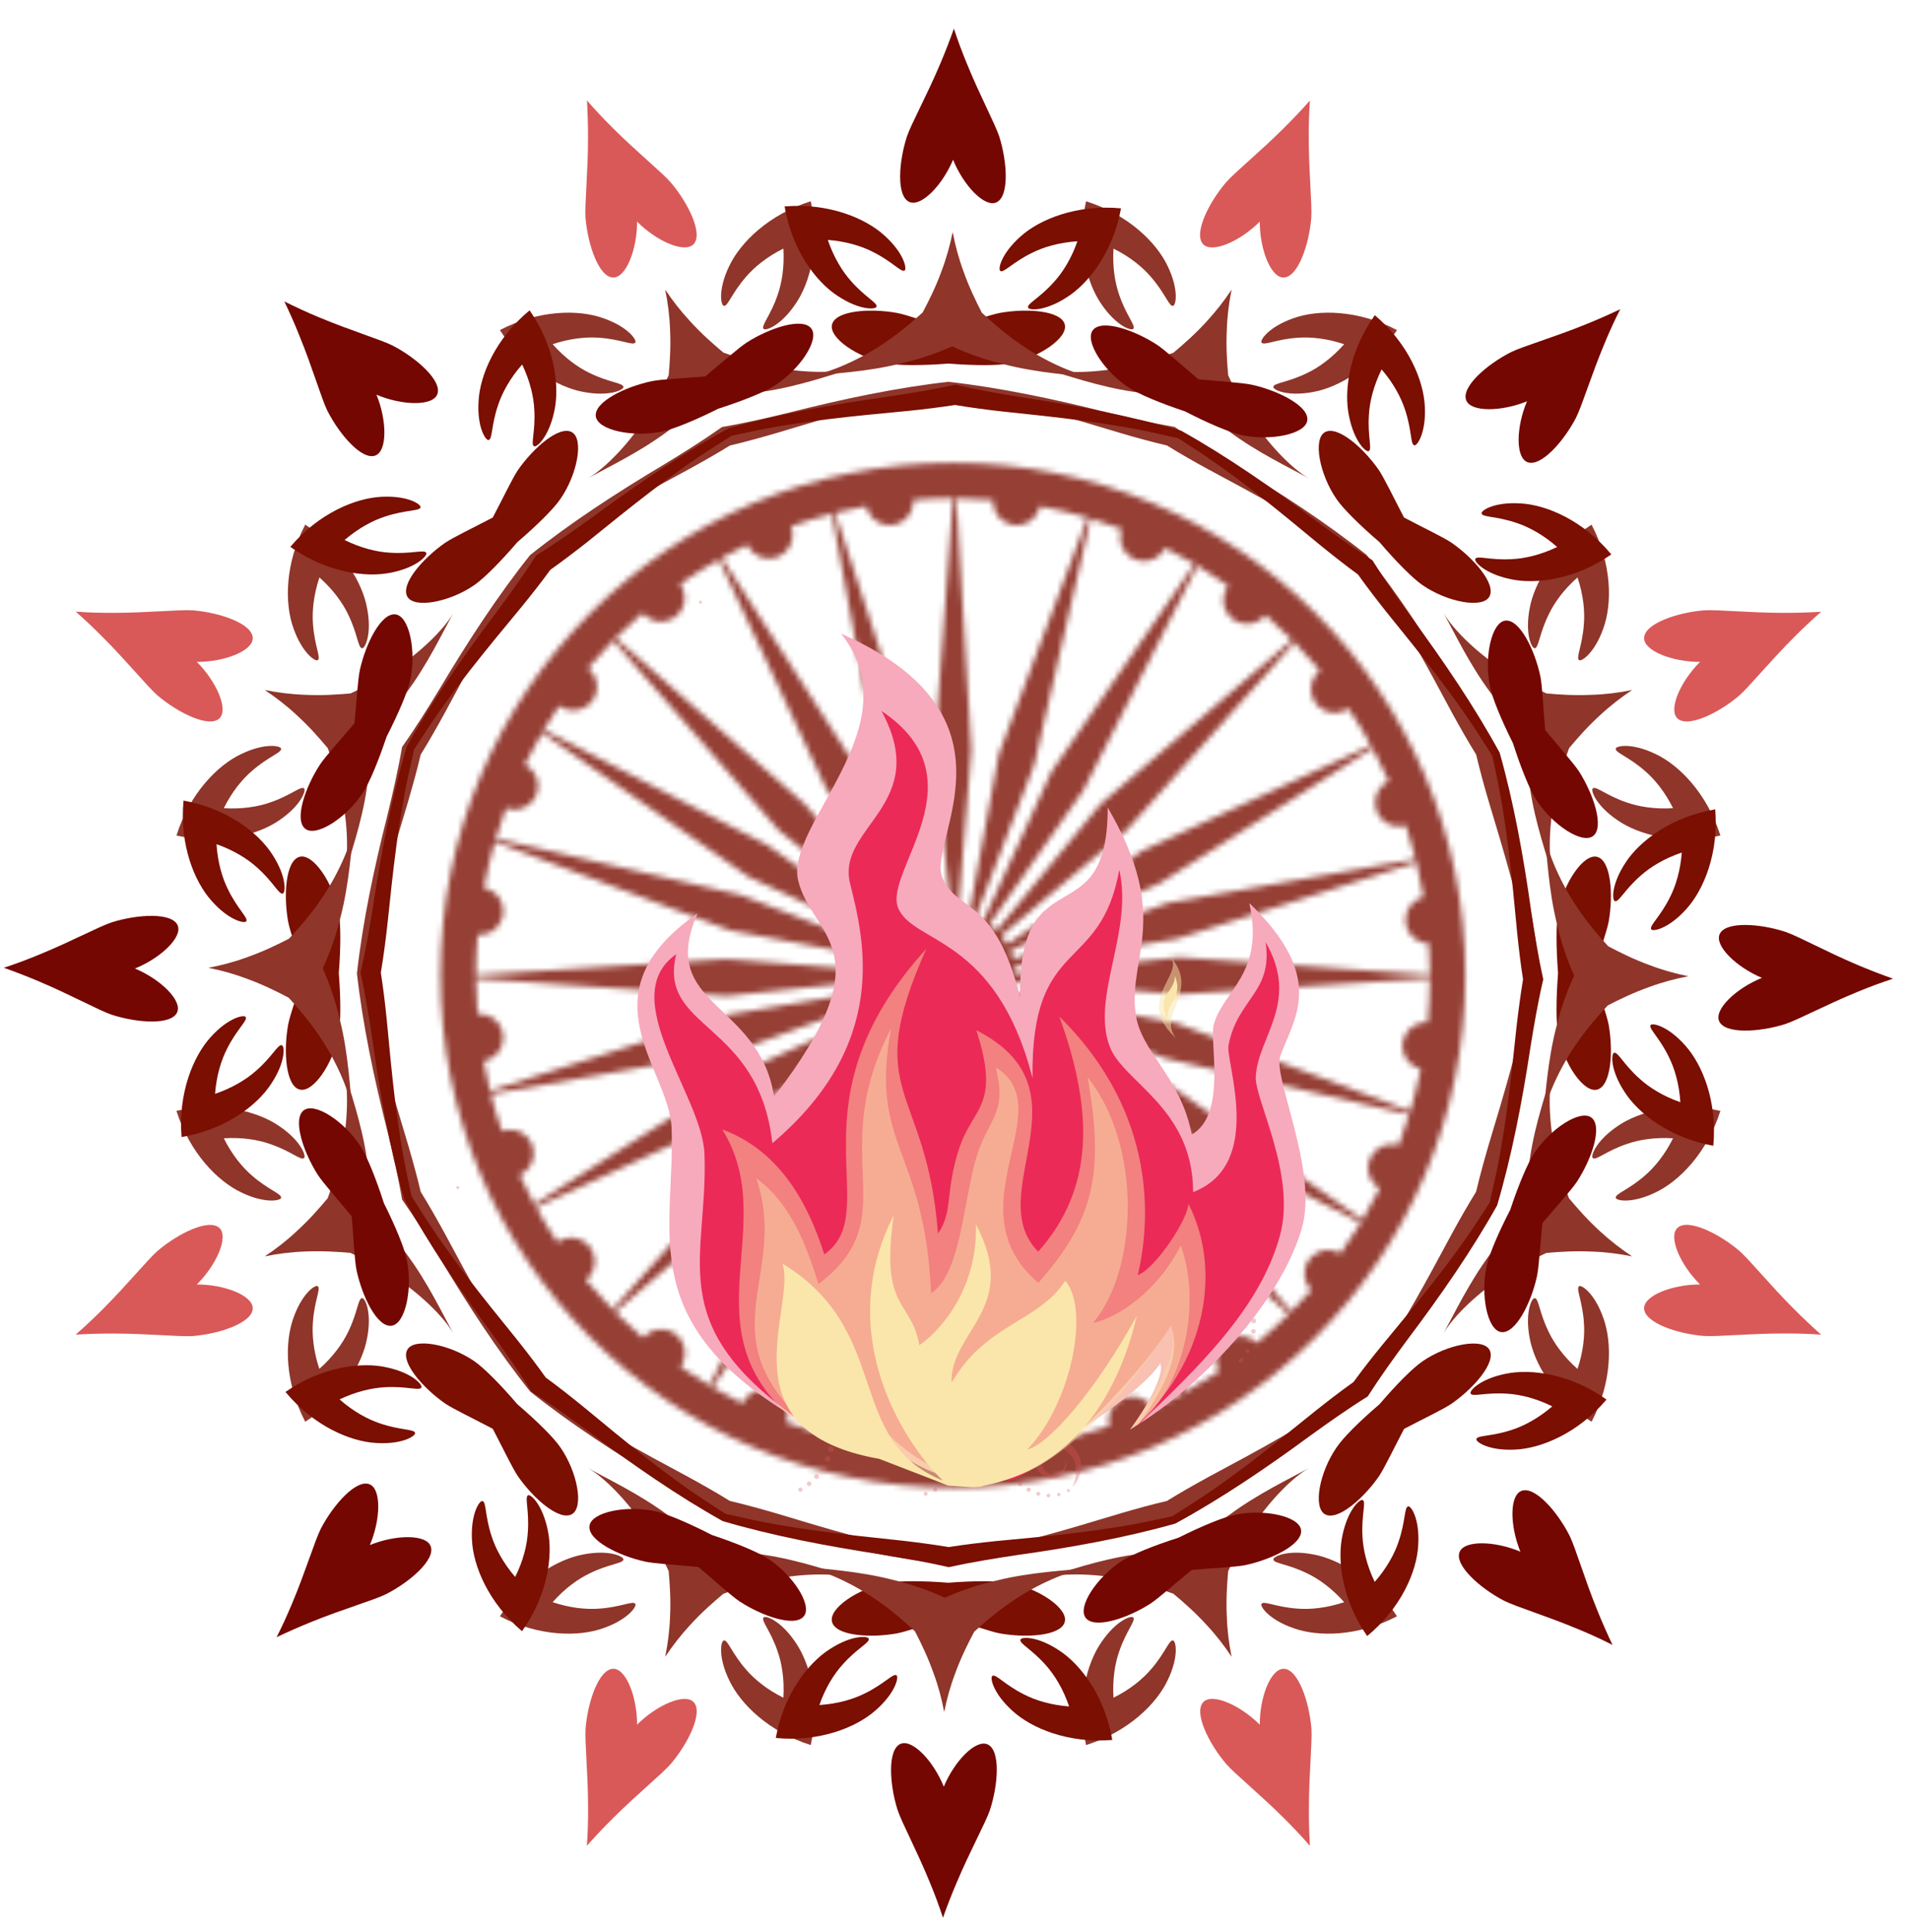 <svg xmlns="http://www.w3.org/2000/svg" fill="none" viewBox="11.329 3.983 334.631 338.52" style="max-height: 500px" width="334.631" height="338.52">
<g opacity="0.8">
<mask height="180" width="181" y="85" x="88" maskUnits="userSpaceOnUse" style="mask-type:alpha" id="mask0_49_4869">
<path fill="#F49634" d="M178.274 264.641C128.693 264.641 88.494 224.448 88.494 174.861C88.494 125.281 128.693 85.084 178.274 85.084C227.853 85.084 268.051 125.281 268.051 174.861C268.052 224.449 227.853 264.641 178.274 264.641ZM261.65 169.299C259.359 169.252 257.533 167.351 257.589 165.053C257.631 163.147 258.954 161.585 260.717 161.134C260.38 159.09 259.965 157.073 259.482 155.086L217.55 168.46L189.186 173.242C189.262 173.728 189.323 174.221 189.334 174.728L217.965 171.718L261.854 174.793C261.853 172.943 261.773 171.118 261.65 169.299ZM257.61 148.563C257.529 148.584 257.455 148.623 257.37 148.643C255.142 149.187 252.89 147.811 252.358 145.576C251.886 143.628 252.874 141.667 254.621 140.844C253.746 138.889 252.823 136.964 251.807 135.094L214.579 158.713L188.397 170.514C188.614 171.004 188.77 171.527 188.916 172.052L215.956 162.188L259.353 154.509C258.845 152.491 258.258 150.513 257.61 148.563ZM215.245 100.348C214.035 102.298 211.463 102.886 209.517 101.664C207.809 100.598 207.145 98.489 207.834 96.673C206.06 96.002 204.25 95.385 202.416 94.832L192.545 137.91L182.251 164.68C182.724 164.859 183.159 165.092 183.6 165.331L195.539 139.205L220.618 102.805C218.925 101.807 217.194 100.866 215.426 99.987C215.366 100.11 215.319 100.234 215.245 100.348ZM193.41 93.078C192.735 95.271 190.4 96.498 188.209 95.813C186.342 95.237 185.189 93.46 185.303 91.595C183.179 91.414 181.032 91.305 178.864 91.292L181.506 135.4L179.158 164.002C179.815 164.056 180.458 164.153 181.076 164.313L186.337 136.096L201.871 94.679C199.134 93.871 196.339 93.208 193.491 92.682C193.464 92.814 193.45 92.946 193.41 93.078ZM146.921 101.771C144.966 102.197 143.036 101.178 142.245 99.425C140.731 100.146 139.251 100.924 137.786 101.736L161.669 138.896L173.605 164.977C174.091 164.748 174.603 164.576 175.128 164.419L165.102 137.507L157.096 93.987C154.653 94.626 152.249 95.377 149.896 96.224C149.973 96.418 150.046 96.612 150.093 96.823C150.588 99.061 149.162 101.283 146.921 101.771ZM104.903 144C103.815 145.654 101.749 146.274 99.965 145.604C99.315 147.35 98.723 149.12 98.188 150.916L141.096 160.796L167.915 171.141C168.095 170.651 168.322 170.193 168.567 169.737L142.48 157.62L106.307 132.362C105.217 134.199 104.194 136.076 103.246 138.003C103.405 138.079 103.56 138.146 103.706 138.241C105.63 139.495 106.164 142.077 104.903 144ZM94.989 181.696C95.19 181.68 95.393 181.662 95.607 181.675C97.897 181.816 99.637 183.8 99.489 186.092C99.362 188.038 97.907 189.579 96.067 189.905C96.382 191.655 96.74 193.385 97.168 195.093L138.993 181.752L167.378 176.965C167.298 176.483 167.254 175.986 167.233 175.479L138.582 178.494L94.701 175.419C94.716 177.531 94.822 179.623 94.989 181.696ZM99.285 202.197C99.48 202.129 99.67 202.058 99.88 202.019C102.131 201.567 104.32 203.041 104.76 205.295C105.137 207.229 104.107 209.108 102.381 209.883C103.18 211.616 104.024 213.324 104.94 214.99L141.965 191.5L168.24 179.658C168.01 179.17 167.842 178.658 167.685 178.135L140.588 188.022L97.303 195.683C97.869 197.895 98.547 200.061 99.285 202.197ZM141.8 249.241C143.093 247.346 145.69 246.869 147.577 248.169C149.223 249.301 149.804 251.415 149.063 253.193C150.761 253.824 152.483 254.4 154.234 254.921L164.001 212.296L174.362 185.347C173.894 185.169 173.457 184.947 173.022 184.713L161.007 211.008L136.164 247.059C137.885 248.063 139.639 249.017 141.437 249.903C141.536 249.676 141.652 249.451 141.8 249.241ZM96.106 159.588C96.289 159.625 96.477 159.651 96.657 159.715C98.834 160.437 100.012 162.797 99.28 164.977C98.663 166.825 96.868 167.941 95.007 167.79C94.812 170.108 94.692 172.45 94.69 174.822L138.558 172.025L167.256 174.269C167.302 173.593 167.393 172.939 167.554 172.302L139.267 167.003L98.024 151.482C97.258 154.137 96.613 156.837 96.106 159.588ZM175.505 185.699L170.206 214.119L154.836 255.097C157.177 255.779 159.554 256.372 161.974 256.848C162.013 256.596 162.073 256.341 162.161 256.089C162.927 253.93 165.317 252.806 167.473 253.581C169.356 254.255 170.453 256.147 170.192 258.054C172.651 258.29 175.139 258.416 177.651 258.433L175.039 214.811L177.404 186.004C176.754 185.951 176.118 185.861 175.505 185.699ZM188.808 254.107C190.722 254.107 192.314 255.405 192.8 257.165C194.81 256.813 196.796 256.409 198.753 255.913L185.185 214.339L180.192 185.896C179.672 185.991 179.142 186.042 178.598 186.06L181.507 214.811L178.286 258.449C180.43 258.449 182.552 258.341 184.657 258.183C184.701 255.926 186.539 254.107 188.808 254.107ZM208.658 248.797C210.516 248.304 212.399 249.16 213.309 250.749C215.083 249.928 216.825 249.062 218.531 248.123L194.875 211.315L182.864 185.07C182.381 185.292 181.867 185.454 181.351 185.607L191.441 212.701L199.363 255.761C201.508 255.203 203.616 254.546 205.691 253.824C205.139 251.624 206.455 249.375 208.658 248.797ZM226.495 238.588C228.172 237.637 230.222 237.986 231.509 239.301C233.457 237.695 235.326 235.989 237.12 234.213L204.219 205.337L185.428 183.411C184.952 183.816 184.455 184.181 183.916 184.501L200.521 208.15L219.075 247.809C221.07 246.692 223.027 245.504 224.922 244.23C223.808 242.234 224.505 239.713 226.495 238.588ZM241.134 224.168C242.517 222.815 244.591 222.634 246.171 223.583C247.42 221.848 248.619 220.075 249.731 218.243L210.764 198.154L187.258 181.455C186.969 181.855 186.654 182.242 186.312 182.603L208.767 200.736L237.562 233.772C238.765 232.559 239.919 231.301 241.053 230.017C239.468 228.377 239.5 225.762 241.134 224.168ZM251.61 206.484C252.603 204.809 254.59 204.103 256.374 204.645C257.048 202.877 257.675 201.086 258.227 199.263L215.449 189.415L188.575 179.047C188.383 179.531 188.14 179.984 187.885 180.433L214.065 192.594L250.042 217.711C251.117 215.915 252.117 214.069 253.059 212.19C253.054 212.185 253.052 212.185 253.047 212.183C251.073 211.01 250.43 208.453 251.61 206.484ZM260.243 191.264C260.178 191.248 260.12 191.248 260.062 191.232C257.853 190.6 256.578 188.293 257.216 186.089C257.765 184.182 259.556 182.978 261.451 183.09C261.698 180.556 261.83 177.988 261.844 175.394L217.985 178.19L189.269 175.94C189.209 176.614 189.103 177.264 188.931 177.898L217.277 183.208L258.395 198.681C259.116 196.25 259.739 193.779 260.243 191.264ZM124.007 238.413C124.156 238.238 124.308 238.068 124.484 237.915C126.219 236.413 128.85 236.615 130.349 238.352C131.62 239.837 131.657 241.959 130.567 243.484C132.21 244.629 133.894 245.719 135.622 246.746L155.421 207.738L171.98 184.118C171.529 183.811 171.11 183.447 170.713 183.075L152.374 205.374L119.082 233.88C120.66 235.457 122.314 236.962 124.007 238.413ZM118.653 233.431L147.818 200.785L169.896 182.194C169.495 181.727 169.132 181.24 168.813 180.715L145.099 197.161L105.243 215.519C106.411 217.613 107.653 219.658 108.989 221.636C109.174 221.505 109.366 221.377 109.579 221.276C111.636 220.267 114.128 221.132 115.129 223.196C115.995 224.98 115.47 227.078 113.974 228.263C115.465 230.052 117.025 231.772 118.653 233.431ZM114.325 121.058C114.512 121.209 114.692 121.362 114.855 121.542C116.391 123.243 116.25 125.878 114.537 127.414C113.043 128.755 110.847 128.819 109.29 127.667C108.353 129.034 107.453 130.432 106.594 131.857L145.782 152.057L169.178 168.679C169.463 168.27 169.791 167.894 170.129 167.527L147.776 149.474L118.762 116.184C117.219 117.75 115.74 119.376 114.325 121.058ZM119.16 115.767L152.326 144.877L171.015 166.68C171.49 166.268 171.985 165.891 172.524 165.565L156.023 142.061L137.293 102.019C134.942 103.344 132.661 104.782 130.456 106.323C130.583 106.496 130.708 106.672 130.812 106.871C131.865 108.912 131.052 111.422 129.007 112.463C127.233 113.374 125.118 112.884 123.903 111.406C122.272 112.805 120.681 114.247 119.16 115.767ZM171.289 91.588C171.298 91.734 171.319 91.875 171.312 92.025C171.222 94.314 169.281 96.098 166.982 95.996C165.037 95.915 163.47 94.504 163.102 92.673C161.261 93.014 159.435 93.393 157.642 93.849L171.36 135.87L176.312 164.11C176.839 164.015 177.381 163.964 177.929 163.948L175.039 135.4L178.295 91.276C178.288 91.276 178.28 91.276 178.274 91.276C175.921 91.276 173.596 91.398 171.289 91.588ZM233.024 111.736C232.902 111.887 232.786 112.04 232.64 112.176C230.969 113.751 228.332 113.661 226.763 111.984C225.351 110.48 225.286 108.207 226.509 106.62C224.754 105.38 222.962 104.193 221.115 103.087L201.122 142.473L184.655 165.955C185.107 166.277 185.537 166.631 185.937 167.013L204.169 144.835L237.714 116.111C236.21 114.592 234.639 113.138 233.024 111.736ZM238.114 116.531L208.725 149.426L186.751 167.931C187.142 168.403 187.501 168.901 187.813 169.437L211.445 153.051L251.52 134.589C250.291 132.357 248.967 130.179 247.545 128.079C247.413 128.176 247.281 128.28 247.128 128.363C245.113 129.458 242.586 128.701 241.496 126.677C240.525 124.879 241.018 122.69 242.567 121.459C241.152 119.756 239.66 118.118 238.114 116.531Z"/>
</mask>
<g mask="url(#mask0_49_4869)">
<rect fill="#7A0F02" transform="matrix(1 0 0 -1 87.352 270.728)" height="190.97" width="181.84"/>
</g>
</g>
<path fill="#8F352A" d="M312.739 150.38C305.18 152.057 298.433 150.287 294.694 147.679C290.848 145.07 289.97 142.382 290.395 142.116C290.928 141.65 292.724 143.354 296.277 144.565C298.393 145.323 301.241 145.789 304.448 145.589C303.024 142.715 301.188 140.479 299.484 139.029C296.65 136.554 294.281 135.848 294.414 135.17C294.441 134.651 297.209 134.078 301.387 136.101C305.499 138.031 310.41 142.994 312.739 150.38Z"/>
<path fill="#8F352A" d="M256.075 61.818C251.923 68.338 245.882 71.865 241.397 72.663C236.833 73.528 234.317 72.264 234.424 71.772C234.477 71.067 236.939 71.013 240.319 69.35C242.355 68.392 244.697 66.702 246.827 64.293C243.779 63.268 240.905 62.989 238.682 63.162C234.93 63.415 232.76 64.586 232.361 64.013C232.015 63.628 233.559 61.272 237.937 59.742C242.222 58.198 249.209 58.225 256.075 61.818Z"/>
<path fill="#8F352A" d="M153.367 39.248C155.044 46.807 153.274 53.554 150.665 57.294C148.057 61.139 145.382 62.018 145.103 61.592C144.637 61.06 146.341 59.263 147.552 55.71C148.31 53.594 148.776 50.746 148.576 47.539C145.702 48.963 143.466 50.8 142.016 52.503C139.54 55.337 138.835 57.706 138.156 57.573C137.637 57.547 137.065 54.779 139.088 50.6C141.031 46.488 145.995 41.577 153.367 39.248Z"/>
<path fill="#8F352A" d="M64.805 95.912C71.339 100.077 74.852 106.106 75.65 110.59C76.529 115.155 75.251 117.67 74.759 117.564C74.053 117.51 73.987 115.048 72.337 111.668C71.379 109.632 69.689 107.29 67.293 105.161C66.269 108.195 65.989 111.083 66.162 113.318C66.415 117.071 67.586 119.24 67.014 119.64C66.628 119.986 64.272 118.429 62.742 114.05C61.185 109.765 61.225 102.779 64.805 95.912Z"/>
<path fill="#8F352A" d="M42.248 198.62C49.807 196.943 56.554 198.713 60.294 201.322C64.139 203.93 65.018 206.618 64.592 206.897C64.06 207.363 62.263 205.66 58.71 204.449C56.594 203.69 53.746 203.225 50.539 203.424C51.963 206.299 53.8 208.534 55.503 209.985C58.337 212.46 60.706 213.165 60.573 213.844C60.547 214.363 57.779 214.935 53.6 212.912C49.475 210.956 44.564 206.006 42.248 198.62Z"/>
<path fill="#8F352A" d="M98.912 287.182C103.064 280.661 109.092 277.135 113.577 276.336C118.142 275.458 120.67 276.735 120.55 277.228C120.497 277.933 118.035 277.986 114.655 279.65C112.632 280.608 110.277 282.298 108.148 284.707C111.195 285.731 114.069 286.011 116.305 285.838C120.058 285.585 122.227 284.414 122.626 284.986C122.972 285.372 121.429 287.728 117.037 289.258C112.752 290.802 105.766 290.762 98.912 287.182Z"/>
<path fill="#8F352A" d="M201.607 309.739C199.93 302.18 201.7 295.433 204.308 291.694C206.917 287.848 209.605 286.97 209.884 287.395C210.35 287.928 208.647 289.724 207.436 293.277C206.677 295.393 206.211 298.241 206.411 301.448C209.285 300.024 211.521 298.188 212.972 296.484C215.447 293.65 216.152 291.281 216.831 291.414C217.35 291.441 217.922 294.209 215.899 298.387C213.956 302.513 208.993 307.423 201.607 309.739Z"/>
<path fill="#8F352A" d="M290.169 253.088C283.648 248.936 280.122 242.895 279.323 238.41C278.458 233.845 279.723 231.33 280.215 231.437C280.92 231.49 280.987 233.952 282.65 237.332C283.608 239.355 285.285 241.71 287.707 243.839C288.732 240.792 289.011 237.918 288.825 235.682C288.572 231.929 287.401 229.76 287.973 229.361C288.359 229.015 290.715 230.558 292.245 234.95C293.789 239.235 293.762 246.221 290.169 253.088Z"/>
<path fill="#8F352A" d="M312.739 198.62C305.18 196.943 298.433 198.713 294.694 201.322C290.848 203.93 289.97 206.618 290.395 206.897C290.928 207.363 292.724 205.66 296.277 204.449C298.393 203.69 301.241 203.225 304.448 203.424C303.024 206.299 301.188 208.534 299.484 209.985C296.65 212.46 294.281 213.165 294.414 213.844C294.441 214.363 297.209 214.935 301.387 212.912C305.499 210.956 310.41 206.006 312.739 198.62Z"/>
<path fill="#8F352A" d="M290.169 95.912C283.648 100.077 280.122 106.106 279.323 110.59C278.458 115.155 279.723 117.67 280.215 117.564C280.92 117.51 280.987 115.048 282.65 111.668C283.608 109.632 285.285 107.29 287.707 105.161C288.732 108.195 289.011 111.083 288.825 113.318C288.572 117.071 287.401 119.24 287.973 119.64C288.359 119.986 290.715 118.429 292.245 114.05C293.789 109.765 293.762 102.779 290.169 95.912Z"/>
<path fill="#8F352A" d="M201.607 39.248C199.93 46.807 201.7 53.554 204.308 57.294C206.917 61.139 209.605 62.018 209.884 61.592C210.35 61.06 208.647 59.263 207.436 55.71C206.677 53.594 206.211 50.746 206.411 47.539C209.285 48.963 211.521 50.8 212.972 52.503C215.447 55.337 216.152 57.706 216.831 57.573C217.35 57.547 217.922 54.779 215.899 50.6C213.956 46.488 208.993 41.577 201.607 39.248Z"/>
<path fill="#8F352A" d="M98.912 61.818C103.064 68.338 109.092 71.865 113.577 72.663C118.142 73.528 120.67 72.264 120.55 71.772C120.497 71.067 118.035 71.013 114.655 69.35C112.632 68.392 110.277 66.702 108.148 64.293C111.195 63.268 114.069 62.989 116.305 63.162C120.058 63.415 122.227 64.586 122.626 64.013C122.972 63.628 121.429 61.272 117.037 59.742C112.752 58.198 105.766 58.225 98.912 61.818Z"/>
<path fill="#8F352A" d="M42.248 150.38C49.807 152.057 56.554 150.287 60.294 147.679C64.139 145.07 65.018 142.382 64.592 142.116C64.06 141.65 62.263 143.354 58.71 144.565C56.594 145.323 53.746 145.789 50.539 145.589C51.963 142.715 53.8 140.479 55.503 139.029C58.337 136.554 60.706 135.848 60.573 135.17C60.547 134.651 57.779 134.078 53.6 136.101C49.475 138.031 44.564 142.994 42.248 150.38Z"/>
<path fill="#8F352A" d="M64.805 253.088C71.339 248.936 74.852 242.894 75.65 238.41C76.529 233.845 75.251 231.33 74.759 231.436C74.053 231.49 73.987 233.952 72.337 237.332C71.365 239.354 69.689 241.697 67.28 243.826C66.255 240.778 65.976 237.904 66.149 235.668C66.402 231.915 67.573 229.746 67.001 229.347C66.615 229.001 64.259 230.545 62.729 234.936C61.185 239.235 61.225 246.221 64.805 253.088Z"/>
<path fill="#8F352A" d="M153.367 309.739C155.044 302.18 153.274 295.433 150.665 291.694C148.057 287.848 145.382 286.97 145.103 287.395C144.637 287.928 146.341 289.724 147.552 293.277C148.31 295.393 148.776 298.241 148.576 301.448C145.702 300.024 143.466 298.188 142.016 296.484C139.54 293.65 138.835 291.281 138.156 291.414C137.637 291.441 137.065 294.209 139.088 298.387C141.031 302.513 145.995 307.423 153.367 309.739Z"/>
<path fill="#8F352A" d="M256.075 287.182C251.923 280.661 245.882 277.135 241.397 276.336C236.833 275.458 234.317 276.735 234.424 277.228C234.477 277.933 236.939 277.986 240.319 279.65C242.355 280.608 244.697 282.298 246.827 284.707C243.779 285.731 240.905 286.011 238.682 285.838C234.93 285.585 232.76 284.414 232.361 284.986C232.015 285.372 233.559 287.728 237.937 289.258C242.222 290.802 249.209 290.762 256.075 287.182Z"/>
<path fill="#8F352A" d="M273.215 134.85C273.894 138.829 274.812 142.794 275.77 146.72C278.152 156.128 280.135 165.537 281.133 174.48C280.135 183.462 278.152 192.884 275.77 202.292C274.825 206.205 273.907 210.171 273.215 214.163C270.886 217.463 268.717 220.91 266.628 224.356C261.651 232.687 256.394 240.751 250.792 247.778C243.725 253.42 235.674 258.677 227.33 263.641C223.884 265.743 220.437 267.899 217.137 270.228C213.158 270.906 209.192 271.825 205.266 272.783C195.858 275.165 186.436 277.148 177.507 278.146C168.524 277.148 159.102 275.165 149.707 272.783C145.795 271.825 141.816 270.92 137.837 270.228C134.537 267.899 131.09 265.743 127.643 263.641C119.313 258.677 111.248 253.407 104.222 247.804C98.579 240.738 93.323 232.687 88.359 224.356C86.257 220.91 84.101 217.463 81.772 214.163C81.093 210.184 80.175 206.205 79.23 202.292C76.848 192.884 74.865 183.462 73.867 174.533C74.865 165.55 76.848 156.128 79.23 146.733C80.175 142.821 81.093 138.842 81.772 134.863C84.114 131.563 86.27 128.116 88.359 124.669C93.323 116.339 98.593 108.274 104.195 101.248C111.248 95.605 119.313 90.349 127.643 85.385C131.09 83.296 134.537 81.127 137.837 78.798C141.816 78.119 145.795 77.201 149.707 76.243C159.116 73.861 168.524 71.891 177.467 70.88C186.45 71.891 195.871 73.861 205.28 76.243C209.192 77.201 213.158 78.106 217.15 78.798C220.45 81.127 223.897 83.283 227.344 85.385C235.674 90.362 243.739 95.619 250.765 101.221C256.408 108.288 261.664 116.339 266.628 124.683C268.717 128.089 270.886 131.549 273.215 134.85ZM279.736 174.493C279.563 173.508 279.39 172.51 279.204 171.512C277.633 162.516 274.892 153.493 272.097 144.218C271.325 141.596 270.594 138.922 269.955 136.207C268.491 133.838 267.12 131.416 265.803 129.021C261.225 120.491 256.794 112.173 251.524 104.695C250.951 103.856 250.366 103.031 249.794 102.206C248.969 101.62 248.144 101.035 247.305 100.476C239.826 95.219 231.509 90.775 222.979 86.197C220.584 84.893 218.175 83.522 215.793 82.045C213.078 81.406 210.403 80.674 207.782 79.902C198.506 77.108 189.484 74.367 180.488 72.796C179.49 72.61 178.492 72.424 177.507 72.264C176.509 72.424 175.511 72.61 174.513 72.796C165.517 74.367 156.494 77.108 147.219 79.902C144.597 80.661 141.922 81.406 139.208 82.045C136.839 83.509 134.417 84.879 132.021 86.197C123.491 90.788 115.174 95.219 107.695 100.476C106.843 101.035 106.018 101.62 105.193 102.206C104.608 103.018 104.036 103.856 103.463 104.695C98.207 112.173 93.775 120.491 89.184 129.021C87.867 131.416 86.496 133.838 85.032 136.207C84.394 138.922 83.648 141.583 82.89 144.218C80.095 153.493 77.354 162.516 75.784 171.512C75.597 172.51 75.411 173.508 75.251 174.493C75.424 175.491 75.597 176.489 75.784 177.487C77.354 186.496 80.095 195.506 82.89 204.781C83.648 207.403 84.394 210.077 85.032 212.792C86.496 215.161 87.867 217.583 89.184 219.978C93.762 228.508 98.207 236.826 103.463 244.305C104.036 245.143 104.621 245.968 105.193 246.793C106.018 247.379 106.843 247.951 107.682 248.536C115.161 253.793 123.478 258.224 132.008 262.815C134.403 264.133 136.825 265.49 139.194 266.967C141.909 267.606 144.584 268.351 147.205 269.11C156.481 271.905 165.503 274.646 174.499 276.216C175.497 276.403 176.495 276.589 177.494 276.749C178.478 276.576 179.476 276.403 180.474 276.216C189.484 274.646 198.493 271.905 207.768 269.11C210.39 268.338 213.065 267.606 215.779 266.967C218.162 265.49 220.57 264.133 222.966 262.815C231.509 258.238 239.813 253.793 247.292 248.536C248.13 247.964 248.955 247.379 249.78 246.793C250.366 245.981 250.938 245.143 251.51 244.305C256.767 236.826 261.198 228.508 265.789 219.978C267.094 217.583 268.478 215.174 269.941 212.792C270.58 210.077 271.325 207.403 272.084 204.781C274.879 195.506 277.62 186.483 279.19 177.487C279.39 176.489 279.563 175.491 279.736 174.493Z"/>
<path fill="#8F352A" d="M297.275 124.883C295.372 126.147 293.443 127.637 291.699 129.261C289.557 131.204 287.72 133.28 286.23 135.076C285.431 137.259 284.54 139.894 283.928 142.715C282.624 148.291 282.544 154.545 283.449 157.792C282.371 154.053 280.281 148.184 279.403 142.169C278.818 138.736 278.658 135.316 278.764 132.548C276.728 130.658 274.426 128.13 272.417 125.282C268.784 120.411 266.109 114.782 264.232 111.375C265.896 114.303 270.381 118.681 275.238 121.702C277.673 123.272 280.162 124.51 282.264 125.482C284.58 125.694 287.348 125.867 290.249 125.721C292.604 125.655 295.04 125.348 297.275 124.883Z"/>
<path fill="#8F352A" d="M297.275 224.118C295.04 223.665 292.604 223.346 290.236 223.279C287.348 223.133 284.58 223.306 282.251 223.519C280.148 224.49 277.66 225.728 275.225 227.298C270.367 230.319 265.883 234.697 264.219 237.625C266.096 234.218 268.77 228.589 272.403 223.732C274.413 220.897 276.715 218.355 278.751 216.466C278.645 213.684 278.804 210.278 279.39 206.844C280.268 200.829 282.358 194.974 283.435 191.221C282.531 194.468 282.61 200.723 283.914 206.299C284.527 209.133 285.405 211.755 286.217 213.937C287.707 215.721 289.544 217.81 291.686 219.753C293.429 221.363 295.359 222.853 297.275 224.118Z"/>
<path fill="#8F352A" d="M227.105 294.275C225.854 292.372 224.35 290.429 222.726 288.699C220.783 286.557 218.694 284.72 216.911 283.23C214.728 282.431 212.107 281.54 209.272 280.928C203.696 279.624 197.442 279.544 194.195 280.449C197.934 279.371 203.803 277.281 209.818 276.403C213.251 275.818 216.671 275.658 219.439 275.764C221.329 273.728 223.871 271.426 226.705 269.417C231.576 265.784 237.192 263.109 240.612 261.232C237.684 262.896 233.306 267.367 230.285 272.238C228.715 274.673 227.477 277.148 226.506 279.264C226.293 281.58 226.12 284.348 226.266 287.235C226.333 289.604 226.652 292.04 227.105 294.275Z"/>
<path fill="#8F352A" d="M127.87 294.275C128.336 292.04 128.642 289.604 128.722 287.235C128.868 284.348 128.682 281.58 128.482 279.264C127.511 277.148 126.273 274.673 124.703 272.238C121.682 267.381 117.304 262.896 114.376 261.232C117.783 263.122 123.412 265.784 128.269 269.417C131.104 271.426 133.645 273.728 135.535 275.764C138.316 275.658 141.736 275.831 145.156 276.403C151.172 277.281 157.027 279.357 160.78 280.449C157.533 279.557 151.278 279.624 145.702 280.928C142.868 281.54 140.246 282.418 138.064 283.23C136.28 284.72 134.191 286.557 132.248 288.699C130.638 290.429 129.134 292.372 127.87 294.275Z"/>
<path fill="#8F352A" d="M57.712 224.118C59.615 222.853 61.558 221.363 63.275 219.74C65.417 217.797 67.254 215.707 68.744 213.924C69.542 211.742 70.434 209.12 71.046 206.286C72.35 200.71 72.43 194.455 71.525 191.208C72.603 194.947 74.692 200.816 75.571 206.831C76.143 210.264 76.316 213.685 76.21 216.453C78.246 218.342 80.548 220.871 82.57 223.718C86.204 228.589 88.865 234.205 90.755 237.612C89.091 234.684 84.62 230.319 79.749 227.285C77.314 225.715 74.839 224.49 72.723 223.506C70.407 223.306 67.639 223.133 64.738 223.266C62.383 223.346 59.948 223.652 57.712 224.118Z"/>
<path fill="#8F352A" d="M57.712 124.883C59.948 125.335 62.383 125.641 64.752 125.721C67.639 125.867 70.421 125.694 72.736 125.482C74.852 124.51 77.327 123.272 79.763 121.702C84.62 118.681 89.105 114.316 90.768 111.375C88.878 114.782 86.217 120.411 82.584 125.282C80.561 128.116 78.259 130.658 76.223 132.548C76.329 135.316 76.156 138.736 75.584 142.169C74.706 148.184 72.616 154.04 71.538 157.792C72.43 154.545 72.364 148.291 71.059 142.715C70.447 139.88 69.569 137.259 68.757 135.076C67.267 133.293 65.43 131.204 63.288 129.261C61.558 127.637 59.615 126.147 57.712 124.883Z"/>
<path fill="#8F352A" d="M127.87 54.726C129.134 56.629 130.638 58.558 132.248 60.288C134.191 62.431 136.28 64.267 138.064 65.758C140.246 66.556 142.868 67.448 145.702 68.06C151.278 69.364 157.533 69.444 160.78 68.539C157.04 69.617 151.172 71.706 145.156 72.584C141.723 73.157 138.303 73.33 135.535 73.223C133.645 75.259 131.117 77.561 128.269 79.571C123.399 83.204 117.783 85.879 114.376 87.755C117.304 86.092 121.669 81.607 124.703 76.75C126.273 74.314 127.497 71.826 128.482 69.723C128.695 67.408 128.868 64.626 128.722 61.739C128.642 59.383 128.336 56.961 127.87 54.726Z"/>
<path fill="#8F352A" d="M227.105 54.726C226.652 56.961 226.333 59.397 226.266 61.765C226.12 64.653 226.293 67.421 226.506 69.75C227.477 71.853 228.715 74.341 230.285 76.776C233.306 81.634 237.671 86.118 240.612 87.782C237.205 85.905 231.576 83.231 226.705 79.597C223.871 77.588 221.329 75.272 219.439 73.25C216.671 73.356 213.251 73.197 209.818 72.611C203.803 71.733 197.948 69.643 194.195 68.566C197.442 69.457 203.696 69.391 209.272 68.086C212.107 67.474 214.728 66.596 216.911 65.784C218.694 64.294 220.783 62.457 222.726 60.315C224.35 58.558 225.854 56.629 227.105 54.726Z"/>
<path fill="#7A0F02" d="M284.301 174.494C283.942 169.889 283.942 165.831 284.314 163.808C285.246 158.684 288.826 153.401 291.208 154.133C293.59 154.852 294.002 160.787 293.164 165.485C292.831 167.228 291.634 170.555 290.409 174.507C291.634 178.46 292.831 181.786 293.164 183.53C294.002 188.227 293.59 194.162 291.208 194.881C288.826 195.613 285.259 190.33 284.314 185.206C283.929 183.17 283.942 179.098 284.301 174.494Z"/>
<path fill="#7A0F02" d="M253.015 250.027C256.009 246.514 258.883 243.639 260.587 242.482C264.872 239.527 271.126 238.316 272.298 240.512C273.469 242.708 269.569 247.193 265.657 249.921C264.18 250.919 260.986 252.422 257.326 254.339C255.397 257.998 253.893 261.192 252.908 262.669C250.18 266.582 245.696 270.494 243.5 269.323C241.304 268.152 242.515 261.897 245.483 257.612C246.627 255.896 249.502 253.021 253.015 250.027Z"/>
<path fill="#7A0F02" d="M177.494 281.3C182.085 280.941 186.157 280.941 188.18 281.327C193.303 282.259 198.587 285.838 197.855 288.22C197.136 290.602 191.201 291.015 186.503 290.177C184.76 289.844 181.433 288.646 177.494 287.422C173.542 288.646 170.215 289.844 168.471 290.177C163.774 291.015 157.839 290.602 157.12 288.22C156.388 285.838 161.671 282.272 166.795 281.327C168.817 280.941 172.89 280.941 177.494 281.3Z"/>
<path fill="#7A0F02" d="M101.973 250.028C105.473 253.022 108.36 255.896 109.518 257.6C112.486 261.885 113.683 268.139 111.488 269.31C109.292 270.481 104.807 266.582 102.079 262.657C101.081 261.179 99.577 257.986 97.661 254.326C94.001 252.396 90.808 250.893 89.331 249.908C85.418 247.18 81.506 242.695 82.677 240.499C83.848 238.304 90.116 239.515 94.401 242.469C96.091 243.627 98.965 246.514 101.973 250.028Z"/>
<path fill="#7A0F02" d="M70.687 174.494C71.046 179.098 71.046 183.171 70.66 185.193C69.729 190.317 66.149 195.6 63.767 194.868C61.385 194.149 60.972 188.214 61.811 183.517C62.143 181.773 63.354 178.446 64.565 174.494C63.341 170.542 62.143 167.215 61.811 165.471C60.972 160.774 61.385 154.839 63.767 154.12C66.149 153.388 69.716 158.671 70.66 163.795C71.046 165.831 71.046 169.903 70.687 174.494Z"/>
<path fill="#7A0F02" d="M101.973 98.973C98.965 102.473 96.091 105.36 94.401 106.518C90.116 109.472 83.848 110.683 82.677 108.488C81.506 106.292 85.405 101.807 89.331 99.079C90.808 98.094 94.001 96.577 97.661 94.661C99.591 91.001 101.094 87.808 102.079 86.33C104.807 82.418 109.292 78.519 111.488 79.69C113.683 80.861 112.472 87.116 109.518 91.401C108.36 93.104 105.473 95.978 101.973 98.973Z"/>
<path fill="#7A0F02" d="M177.494 67.687C172.89 68.046 168.817 68.046 166.795 67.66C161.671 66.729 156.388 63.149 157.12 60.767C157.839 58.385 163.774 57.972 168.471 58.811C170.215 59.143 173.542 60.341 177.494 61.565C181.433 60.341 184.773 59.143 186.503 58.811C191.201 57.972 197.136 58.385 197.855 60.767C198.587 63.149 193.303 66.716 188.18 67.66C186.157 68.059 182.085 68.046 177.494 67.687Z"/>
<path fill="#7A0F02" d="M253.015 98.973C249.501 95.965 246.627 93.104 245.469 91.401C242.515 87.116 241.304 80.848 243.486 79.69C245.682 78.519 250.18 82.418 252.895 86.33C253.88 87.808 255.397 91.001 257.313 94.661C260.973 96.591 264.166 98.094 265.644 99.079C269.556 101.807 273.455 106.292 272.284 108.488C271.113 110.683 264.858 109.472 260.573 106.518C258.883 105.36 256.009 102.486 253.015 98.973Z"/>
<path fill="#D95959" d="M309.172 119.959C305.752 123.366 303.57 128.303 305.22 129.86C307.03 131.55 312.393 128.955 316.026 125.868C317.822 124.297 321.362 119.919 325.581 115.7C327.138 114.13 328.788 112.573 330.398 111.176C328.255 111.296 325.993 111.376 323.784 111.362C317.809 111.362 312.22 110.763 309.838 110.923C305.087 111.322 299.458 113.265 299.378 115.754C299.298 118.016 304.342 119.972 309.172 119.959Z"/>
<path fill="#D95959" d="M309.172 229.041C304.342 229.028 299.298 230.984 299.378 233.246C299.458 235.722 305.087 237.678 309.838 238.064C312.22 238.223 317.809 237.624 323.784 237.624C325.993 237.611 328.255 237.678 330.385 237.837C328.788 236.4 327.138 234.857 325.581 233.286C321.362 229.068 317.836 224.689 316.026 223.119C312.393 220.045 307.03 217.437 305.22 219.127C303.556 220.697 305.739 225.634 309.172 229.041Z"/>
<path fill="#D95959" d="M232.041 306.172C228.621 302.752 223.698 300.557 222.141 302.22C220.451 304.03 223.046 309.393 226.133 313.026C227.703 314.836 232.081 318.362 236.3 322.581C237.87 324.138 239.427 325.788 240.824 327.398C240.705 325.256 240.625 322.993 240.651 320.784C240.651 314.822 241.25 309.233 241.091 306.838C240.691 302.087 238.749 296.458 236.273 296.378C233.971 296.312 232.015 301.342 232.041 306.172Z"/>
<path fill="#D95959" d="M122.946 306.172C122.959 301.342 121.016 296.298 118.74 296.378C116.265 296.458 114.309 302.087 113.923 306.838C113.763 309.233 114.362 314.822 114.362 320.784C114.376 323.006 114.309 325.255 114.149 327.385C115.587 325.774 117.13 324.138 118.701 322.581C122.919 318.362 127.297 314.836 128.868 313.026C131.942 309.393 134.55 304.03 132.86 302.22C131.289 300.57 126.352 302.752 122.946 306.172Z"/>
<path fill="#D95959" d="M45.815 229.041C49.248 225.635 51.431 220.698 49.767 219.141C47.958 217.451 42.594 220.046 38.962 223.133C37.165 224.703 33.625 229.081 29.407 233.3C27.85 234.87 26.2 236.414 24.589 237.824C26.732 237.705 28.981 237.625 31.203 237.638C37.165 237.638 42.754 238.237 45.15 238.077C49.9 237.678 55.529 235.735 55.609 233.26C55.676 230.984 50.646 229.028 45.815 229.041Z"/>
<path fill="#D95959" d="M45.815 119.959C50.645 119.972 55.689 118.029 55.609 115.754C55.529 113.265 49.9 111.322 45.15 110.923C42.754 110.763 37.165 111.362 31.203 111.362C28.981 111.376 26.732 111.309 24.602 111.149C26.213 112.573 27.85 114.13 29.407 115.7C33.625 119.919 37.152 124.297 38.961 125.868C42.608 128.942 47.957 131.55 49.767 129.86C51.417 128.303 49.235 123.366 45.815 119.959Z"/>
<path fill="#D95959" d="M122.946 42.815C126.352 46.248 131.29 48.417 132.847 46.767C134.537 44.958 131.942 39.594 128.854 35.962C127.284 34.152 122.906 30.625 118.687 26.407C117.117 24.85 115.573 23.2 114.163 21.589C114.283 23.732 114.362 25.994 114.349 28.203C114.349 34.165 113.75 39.754 113.91 42.15C114.309 46.9 116.252 52.529 118.727 52.609C121.016 52.689 122.959 47.659 122.946 42.815Z"/>
<path fill="#D95959" d="M232.042 42.815C232.028 47.645 233.971 52.689 236.247 52.609C238.722 52.529 240.678 46.9 241.064 42.15C241.224 39.767 240.625 34.178 240.625 28.203C240.598 25.994 240.678 23.732 240.825 21.602C239.401 23.2 237.844 24.85 236.274 26.407C232.055 30.625 227.677 34.152 226.107 35.961C223.019 39.594 220.424 44.957 222.114 46.767C223.685 48.431 228.622 46.248 232.042 42.815Z"/>
<path fill="#7A0F02" d="M311.501 204.741C303.889 203.357 298.353 199.099 295.918 195.253C293.39 191.354 293.616 188.546 294.121 188.453C294.787 188.24 295.785 190.502 298.593 192.991C300.243 194.508 302.692 196.051 305.726 197.103C305.526 193.895 304.701 191.128 303.69 189.131C302.04 185.751 300.137 184.181 300.509 183.609C300.735 183.143 303.503 183.689 306.577 187.162C309.625 190.555 312.22 197.036 311.501 204.741Z"/>
<path fill="#7A0F02" d="M293.629 101.128C287.268 105.533 280.348 106.438 275.89 105.44C271.352 104.468 269.516 102.326 269.808 101.9C270.128 101.275 272.43 102.179 276.183 101.953C278.432 101.86 281.24 101.221 284.141 99.824C281.732 97.695 279.19 96.324 277.061 95.619C273.508 94.395 271.046 94.634 270.9 93.955C270.727 93.463 273.082 91.893 277.7 92.186C282.278 92.425 288.705 95.166 293.629 101.128Z"/>
<path fill="#7A0F02" d="M207.728 40.486C206.344 48.097 202.086 53.633 198.24 56.069C194.341 58.597 191.533 58.371 191.44 57.865C191.227 57.2 193.489 56.202 195.978 53.394C197.495 51.744 199.039 49.295 200.09 46.261C196.883 46.461 194.115 47.286 192.119 48.297C188.739 49.947 187.168 51.85 186.596 51.464C186.13 51.238 186.676 48.47 190.149 45.396C193.543 42.362 200.023 39.767 207.728 40.486Z"/>
<path fill="#7A0F02" d="M104.116 58.358C108.521 64.719 109.425 71.652 108.427 76.097C107.456 80.635 105.313 82.458 104.888 82.165C104.262 81.846 105.167 79.557 104.941 75.804C104.848 73.555 104.196 70.747 102.812 67.846C100.682 70.255 99.312 72.797 98.606 74.926C97.382 78.479 97.622 80.941 96.943 81.074C96.464 81.247 94.88 78.905 95.173 74.274C95.413 69.709 98.154 63.282 104.116 58.358Z"/>
<path fill="#7A0F02" d="M43.486 144.258C51.098 145.642 56.634 149.901 59.069 153.747C61.597 157.646 61.371 160.454 60.865 160.547C60.2 160.76 59.202 158.497 56.394 156.009C54.744 154.492 52.295 152.961 49.261 151.897C49.461 155.104 50.286 157.872 51.297 159.868C52.947 163.248 54.85 164.819 54.478 165.391C54.252 165.857 51.484 165.311 48.41 161.838C45.362 158.444 42.754 151.963 43.486 144.258Z"/>
<path fill="#7A0F02" d="M61.345 247.871C67.706 243.466 74.626 242.562 79.071 243.56C83.622 244.531 85.445 246.674 85.153 247.099C84.833 247.725 82.531 246.82 78.778 247.046C76.543 247.153 73.721 247.791 70.82 249.175C73.229 251.305 75.771 252.675 77.9 253.381C81.466 254.605 83.915 254.365 84.048 255.044C84.221 255.536 81.879 257.107 77.248 256.814C72.697 256.574 66.282 253.833 61.345 247.871Z"/>
<path fill="#7A0F02" d="M147.245 308.501C148.629 300.889 152.888 295.353 156.733 292.918C160.633 290.389 163.44 290.615 163.534 291.121C163.747 291.786 161.484 292.784 158.996 295.592C157.479 297.243 155.935 299.691 154.884 302.725C158.091 302.526 160.859 301.701 162.855 300.689C166.235 299.039 167.805 297.136 168.378 297.509C168.843 297.735 168.298 300.503 164.824 303.577C161.431 306.638 154.95 309.233 147.245 308.501Z"/>
<path fill="#7A0F02" d="M250.859 290.642C246.454 284.281 245.549 277.348 246.547 272.903C247.518 268.365 249.661 266.529 250.087 266.822C250.712 267.141 249.821 269.443 250.034 273.196C250.14 275.432 250.779 278.253 252.176 281.154C254.292 278.745 255.676 276.203 256.368 274.074C257.592 270.521 257.353 268.059 258.031 267.926C258.524 267.753 260.094 270.095 259.801 274.726C259.562 279.291 256.834 285.705 250.859 290.642Z"/>
<path fill="#7A0F02" d="M292.79 249.203C286.482 244.718 279.562 243.746 275.104 244.691C270.54 245.61 268.69 247.739 268.983 248.151C269.302 248.79 271.605 247.912 275.357 248.178C277.606 248.298 280.414 248.976 283.289 250.4C280.853 252.49 278.298 253.847 276.169 254.526C272.589 255.71 270.141 255.444 269.994 256.123C269.821 256.602 272.15 258.212 276.781 257.972C281.332 257.773 287.787 255.111 292.79 249.203Z"/>
<path fill="#7A0F02" d="M311.834 145.789C304.209 147.093 298.619 151.285 296.144 155.104C293.576 158.977 293.762 161.785 294.268 161.878C294.947 162.104 295.958 159.855 298.792 157.393C300.469 155.89 302.931 154.386 305.979 153.361C305.739 156.555 304.887 159.323 303.849 161.306C302.159 164.673 300.243 166.216 300.616 166.802C300.842 167.268 303.61 166.762 306.724 163.315C309.798 159.962 312.473 153.507 311.834 145.789Z"/>
<path fill="#7A0F02" d="M252.189 59.209C247.717 65.517 246.733 72.437 247.678 76.895C248.596 81.46 250.712 83.309 251.138 83.017C251.776 82.711 250.898 80.395 251.164 76.642C251.284 74.407 251.963 71.599 253.387 68.711C255.489 71.146 256.833 73.701 257.512 75.831C258.696 79.397 258.43 81.859 259.109 82.005C259.588 82.178 261.198 79.863 260.959 75.219C260.759 70.667 258.097 64.2 252.189 59.209Z"/>
<path fill="#7A0F02" d="M148.789 40.153C150.08 47.778 154.272 53.367 158.104 55.842C161.977 58.411 164.785 58.224 164.891 57.719C165.117 57.053 162.869 56.042 160.393 53.194C158.903 51.517 157.386 49.056 156.361 46.021C159.568 46.261 162.323 47.113 164.319 48.151C167.686 49.841 169.23 51.757 169.802 51.384C170.268 51.158 169.762 48.39 166.315 45.276C162.948 42.189 156.494 39.514 148.789 40.153Z"/>
<path fill="#7A0F02" d="M62.196 99.798C68.504 104.269 75.424 105.254 79.882 104.309C84.433 103.391 86.296 101.262 86.004 100.849C85.684 100.21 83.382 101.089 79.629 100.822C77.394 100.703 74.586 100.024 71.698 98.6C74.133 96.511 76.688 95.153 78.831 94.475C82.397 93.29 84.859 93.556 85.005 92.878C85.178 92.399 82.863 90.788 78.219 91.028C73.654 91.228 67.2 93.889 62.196 99.798Z"/>
<path fill="#7A0F02" d="M43.14 203.211C50.778 201.907 56.354 197.715 58.83 193.895C61.411 190.023 61.212 187.215 60.706 187.122C60.041 186.896 59.016 189.145 56.181 191.607C54.505 193.097 52.043 194.614 49.008 195.639C49.248 192.432 50.1 189.677 51.138 187.681C52.828 184.314 54.757 182.77 54.371 182.185C54.159 181.719 51.377 182.225 48.263 185.671C45.189 189.038 42.514 195.492 43.14 203.211Z"/>
<path fill="#7A0F02" d="M102.785 289.79C107.27 283.469 108.255 276.562 107.297 272.104C106.378 267.553 104.249 265.69 103.837 265.983C103.211 266.302 104.076 268.604 103.81 272.357C103.69 274.606 103.025 277.414 101.588 280.288C99.498 277.853 98.141 275.298 97.462 273.169C96.278 269.602 96.544 267.141 95.865 266.994C95.373 266.821 93.776 269.15 94.016 273.781C94.215 278.332 96.89 284.786 102.785 289.79Z"/>
<path fill="#7A0F02" d="M206.198 308.846C204.894 301.221 200.702 295.632 196.883 293.157C193.01 290.575 190.202 290.775 190.109 291.28C189.883 291.946 192.132 292.97 194.607 295.805C196.098 297.482 197.615 299.943 198.639 302.978C195.445 302.738 192.677 301.886 190.695 300.848C187.328 299.158 185.784 297.229 185.199 297.615C184.733 297.841 185.252 300.609 188.685 303.723C192.039 306.81 198.493 309.485 206.198 308.846Z"/>
<path fill="#7A0F02" d="M281.706 175.587C280.788 179.526 280.096 183.532 279.457 187.511C278.007 197.106 276.17 206.554 273.629 215.177C269.211 223.069 263.741 230.973 257.899 238.719C255.504 241.952 253.122 245.266 250.952 248.659C247.532 250.788 244.192 253.144 240.932 255.499C233.12 261.248 225.149 266.638 217.244 270.936C208.554 273.398 199.079 275.115 189.471 276.459C185.479 277.058 181.473 277.71 177.521 278.575C173.582 277.657 169.576 276.965 165.598 276.326C156.003 274.862 146.554 273.039 137.931 270.497C130.04 266.079 122.135 260.61 114.39 254.767C111.156 252.372 107.843 249.99 104.449 247.808C102.32 244.374 99.964 241.047 97.609 237.774C91.86 229.962 86.471 221.991 82.159 214.086C79.684 205.423 77.954 195.961 76.61 186.353C76.011 182.361 75.359 178.342 74.494 174.403C75.412 170.464 76.104 166.458 76.743 162.479C78.193 152.884 80.03 143.436 82.571 134.813C86.99 126.921 92.459 119.003 98.301 111.272C100.696 108.025 103.078 104.724 105.261 101.317C108.694 99.188 112.021 96.833 115.295 94.477C123.106 88.728 131.078 83.339 138.982 79.027C147.685 76.565 157.147 74.849 166.755 73.505C170.734 72.906 174.766 72.254 178.706 71.389C182.645 72.307 186.65 72.999 190.629 73.638C200.224 75.088 209.672 76.925 218.296 79.466C226.187 83.885 234.105 89.354 241.837 95.196C245.084 97.591 248.384 99.973 251.778 102.156C253.92 105.589 256.262 108.916 258.618 112.176C264.367 119.988 269.756 127.959 274.068 135.864C276.53 144.554 278.246 154.029 279.59 163.637C280.189 167.616 280.841 171.648 281.706 175.587ZM272.338 214.658C272.564 213.687 272.79 212.702 273.003 211.704C275.053 202.801 276.011 193.419 277.035 183.785C277.355 181.07 277.714 178.329 278.167 175.574C277.727 172.819 277.408 170.065 277.129 167.35C276.21 157.702 275.359 148.32 273.416 139.391C273.216 138.392 273.003 137.408 272.777 136.423C272.245 135.558 271.712 134.706 271.153 133.855C266.296 126.11 260.361 118.79 254.266 111.258C252.563 109.116 250.873 106.92 249.249 104.644C247 102.994 244.818 101.278 242.702 99.561C235.236 93.386 227.984 87.358 220.305 82.421C219.453 81.862 218.602 81.303 217.763 80.77C216.779 80.544 215.794 80.318 214.796 80.105C205.893 78.056 196.511 77.084 186.876 76.073C184.162 75.767 181.407 75.408 178.666 74.942C175.911 75.368 173.156 75.7 170.428 75.98C160.78 76.898 151.398 77.763 142.469 79.706C141.471 79.906 140.486 80.118 139.501 80.345C138.65 80.877 137.798 81.409 136.933 81.968C129.188 86.826 121.869 92.761 114.337 98.856C112.221 100.519 110.025 102.209 107.749 103.819C106.113 106.082 104.383 108.251 102.666 110.367C96.491 117.832 90.463 125.085 85.526 132.763C84.967 133.615 84.408 134.453 83.876 135.305C83.649 136.29 83.423 137.275 83.21 138.273C81.161 147.175 80.189 156.557 79.178 166.192C78.872 168.907 78.513 171.661 78.047 174.403C78.486 177.158 78.805 179.912 79.085 182.64C79.99 192.288 80.855 201.67 82.798 210.6C82.997 211.598 83.21 212.582 83.436 213.567C83.969 214.419 84.501 215.271 85.047 216.136C89.904 223.881 95.839 231.2 101.934 238.732C103.637 240.874 105.327 243.07 106.938 245.346C109.2 246.983 111.369 248.713 113.485 250.429C120.951 256.604 128.203 262.632 135.882 267.569C136.733 268.128 137.585 268.687 138.437 269.22C139.408 269.446 140.406 269.672 141.391 269.885C150.294 271.934 159.676 272.892 169.31 273.917C172.025 274.237 174.78 274.583 177.521 275.048C180.289 274.622 183.03 274.29 185.759 274.01C195.407 273.105 204.788 272.24 213.718 270.297C214.716 270.098 215.701 269.885 216.685 269.659C217.537 269.126 218.389 268.594 219.254 268.035C226.999 263.178 234.305 257.243 241.85 251.148C243.993 249.444 246.188 247.754 248.464 246.131C250.101 243.882 251.817 241.699 253.547 239.583C259.722 232.118 265.751 224.865 270.688 217.187C271.247 216.362 271.805 215.51 272.338 214.658Z"/>
<path fill="#740702" d="M275.93 215.933C277.38 211.555 278.964 207.803 280.095 206.086C282.943 201.721 288.293 198.248 290.196 199.845C292.112 201.428 290.196 207.071 287.587 211.063C286.603 212.54 284.207 215.135 281.546 218.302C281.146 222.414 280.96 225.954 280.588 227.684C279.55 232.342 276.861 237.651 274.386 237.385C271.911 237.132 270.673 230.878 271.791 225.794C272.23 223.785 273.814 220.032 275.93 215.933Z"/>
<path fill="#740702" d="M217.802 273.409C221.928 271.346 225.694 269.802 227.716 269.39C232.813 268.325 239.055 269.643 239.281 272.118C239.507 274.593 234.171 277.215 229.513 278.213C227.77 278.559 224.243 278.705 220.118 279.051C216.924 281.673 214.289 284.042 212.812 285.013C208.78 287.568 203.124 289.418 201.567 287.488C199.997 285.559 203.537 280.262 207.928 277.454C209.631 276.35 213.397 274.806 217.802 273.409Z"/>
<path fill="#740702" d="M136.054 272.93C140.432 274.394 144.185 275.964 145.901 277.095C150.253 279.943 153.74 285.293 152.143 287.196C150.559 289.112 144.917 287.183 140.924 284.588C139.447 283.603 136.852 281.207 133.685 278.546C129.573 278.147 126.033 277.96 124.303 277.588C119.645 276.55 114.336 273.862 114.602 271.386C114.855 268.911 121.109 267.66 126.193 268.791C128.202 269.244 131.955 270.828 136.054 272.93Z"/>
<path fill="#740702" d="M78.592 214.802C80.654 218.928 82.198 222.694 82.597 224.717C83.662 229.813 82.344 236.055 79.869 236.281C77.394 236.507 74.772 231.171 73.787 226.5C73.442 224.757 73.295 221.217 72.949 217.105C70.328 213.911 67.959 211.289 66.987 209.799C64.432 205.767 62.583 200.111 64.512 198.554C66.442 196.984 71.751 200.523 74.546 204.915C75.651 206.645 77.181 210.411 78.592 214.802Z"/>
<path fill="#740702" d="M79.057 133.067C77.593 137.445 76.023 141.198 74.878 142.914C72.031 147.279 66.681 150.753 64.778 149.169C62.862 147.585 64.791 141.943 67.386 137.951C68.371 136.474 70.766 133.865 73.428 130.711C73.827 126.599 74.013 123.06 74.386 121.33C75.424 116.672 78.112 111.362 80.587 111.628C83.063 111.881 84.3 118.136 83.182 123.219C82.743 125.215 81.16 128.955 79.057 133.067Z"/>
<path fill="#740702" d="M137.184 75.591C133.059 77.654 129.293 79.198 127.27 79.597C122.173 80.661 115.932 79.344 115.706 76.869C115.479 74.394 120.816 71.772 125.487 70.774C127.23 70.428 130.757 70.281 134.882 69.936C138.076 67.314 140.697 64.945 142.188 63.974C146.22 61.419 151.862 59.569 153.433 61.498C155.003 63.428 151.463 68.725 147.072 71.532C145.355 72.65 141.576 74.181 137.184 75.591Z"/>
<path fill="#740702" d="M218.933 76.057C214.555 74.607 210.802 73.023 209.086 71.892C204.721 69.044 201.248 63.694 202.831 61.791C204.415 59.875 210.057 61.791 214.049 64.4C215.527 65.385 218.135 67.78 221.289 70.441C225.401 70.841 228.941 71.027 230.671 71.4C235.328 72.438 240.638 75.126 240.372 77.601C240.119 80.076 233.864 81.314 228.781 80.196C226.785 79.757 223.032 78.173 218.933 76.057Z"/>
<path fill="#740702" d="M276.396 134.198C274.333 130.072 272.789 126.306 272.377 124.284C271.312 119.187 272.63 112.946 275.105 112.719C277.58 112.493 280.215 117.829 281.2 122.487C281.546 124.23 281.692 127.757 282.038 131.882C284.66 135.076 287.028 137.711 288 139.188C290.542 143.22 292.405 148.876 290.475 150.433C288.545 152.003 283.249 148.464 280.441 144.072C279.337 142.355 277.806 138.589 276.396 134.198Z"/>
<path fill="#740702" d="M320.018 175.319C315.534 177.128 311.608 180.828 312.526 182.917C313.537 185.179 319.486 184.86 324.037 183.436C326.313 182.691 331.263 180.016 336.786 177.767C338.822 176.915 340.951 176.13 342.987 175.465C340.964 174.746 338.848 173.935 336.812 173.07C331.316 170.754 326.393 168.026 324.13 167.254C319.606 165.777 313.657 165.391 312.619 167.64C311.674 169.703 315.56 173.455 320.018 175.319Z"/>
<path fill="#740702" d="M277.7 275.857C273.242 273.968 267.852 273.808 267.04 275.937C266.149 278.253 270.594 282.232 274.812 284.441C276.955 285.519 282.331 287.129 287.84 289.444C289.89 290.283 291.939 291.228 293.842 292.199C292.924 290.256 292.006 288.193 291.18 286.144C288.931 280.621 287.375 275.219 286.323 273.063C284.167 268.818 280.242 264.333 277.913 265.198C275.757 265.983 275.863 271.386 277.7 275.857Z"/>
<path fill="#740702" d="M176.682 317.031C174.872 312.547 171.173 308.621 169.083 309.539C166.821 310.551 167.14 316.499 168.564 321.05C169.309 323.326 171.984 328.276 174.233 333.799C175.085 335.848 175.87 337.964 176.536 340C177.254 337.978 178.066 335.862 178.944 333.826C181.26 328.33 183.974 323.406 184.76 321.143C186.237 316.619 186.623 310.67 184.374 309.632C182.284 308.674 178.532 312.56 176.682 317.031Z"/>
<path fill="#740702" d="M76.13 274.699C78.019 270.241 78.179 264.852 76.05 264.04C73.734 263.148 69.755 267.58 67.546 271.811C66.469 273.954 64.858 279.344 62.543 284.84C61.691 286.889 60.76 288.938 59.788 290.841C61.731 289.923 63.794 289.005 65.843 288.18C71.366 285.931 76.769 284.374 78.924 283.323C83.169 281.167 87.654 277.241 86.789 274.912C86.004 272.77 80.601 272.863 76.13 274.699Z"/>
<path fill="#740702" d="M34.969 173.682C39.454 171.872 43.379 168.173 42.448 166.097C41.436 163.835 35.488 164.154 30.937 165.578C28.661 166.323 23.711 168.998 18.188 171.247C16.139 172.099 14.023 172.884 12 173.549C14.023 174.268 16.125 175.08 18.161 175.945C23.657 178.26 28.581 180.975 30.844 181.76C35.382 183.237 41.317 183.636 42.355 181.374C43.313 179.298 39.427 175.545 34.969 173.682Z"/>
<path fill="#740702" d="M77.287 73.143C81.732 75.033 87.135 75.192 87.947 73.063C88.838 70.748 84.407 66.769 80.175 64.56C78.046 63.482 72.656 61.871 67.16 59.556C65.111 58.704 63.061 57.759 61.145 56.801C62.077 58.744 62.995 60.807 63.806 62.856C66.069 68.379 67.626 73.782 68.677 75.938C70.833 80.183 74.759 84.667 77.088 83.802C79.217 83.004 79.124 77.614 77.287 73.143Z"/>
<path fill="#740702" d="M178.305 31.969C180.115 36.454 183.815 40.379 185.891 39.448C188.153 38.436 187.834 32.488 186.41 27.937C185.665 25.674 183.003 20.724 180.754 15.201C179.902 13.152 179.117 11.036 178.452 9C177.733 11.023 176.921 13.139 176.056 15.161C173.741 20.657 171.026 25.581 170.241 27.844C168.764 32.368 168.365 38.317 170.627 39.355C172.703 40.326 176.442 36.427 178.305 31.969Z"/>
<path fill="#740702" d="M278.858 74.3C276.968 78.745 276.808 84.148 278.938 84.96C281.253 85.851 285.232 81.42 287.441 77.188C288.519 75.046 290.129 69.669 292.445 64.16C293.283 62.111 294.228 60.061 295.2 58.158C293.27 59.076 291.194 59.995 289.145 60.82C283.622 63.069 278.219 64.626 276.063 65.677C271.818 67.833 267.333 71.759 268.198 74.087C268.984 76.23 274.373 76.124 278.858 74.3Z"/>
<path fill="#8F352A" d="M307.136 175.033C304.887 175.459 302.532 176.084 300.309 176.909C297.581 177.868 295.079 179.079 293.017 180.143C291.433 181.847 289.597 183.923 287.933 186.291C284.566 190.922 282.078 196.658 281.639 199.998C282.091 196.126 282.45 189.911 283.967 184.042C284.766 180.649 285.937 177.428 287.121 174.927C285.977 172.398 284.832 169.164 284.087 165.771C282.623 159.876 282.344 153.648 281.931 149.789C282.331 153.142 284.766 158.904 288.066 163.575C289.703 165.971 291.513 168.073 293.083 169.777C295.133 170.868 297.621 172.105 300.349 173.09C302.532 173.929 304.9 174.594 307.136 175.033Z"/>
<path fill="#8F352A" d="M176.748 303.944C176.336 301.695 175.697 299.326 174.872 297.117C173.914 294.389 172.703 291.887 171.638 289.825C169.935 288.241 167.859 286.405 165.49 284.741C160.859 281.374 155.123 278.886 151.783 278.447C155.642 278.899 161.857 279.259 167.739 280.789C171.132 281.587 174.353 282.758 176.855 283.93C179.383 282.785 182.617 281.654 186.01 280.895C191.906 279.432 198.134 279.152 201.993 278.74C198.639 279.139 192.877 281.561 188.206 284.874C185.824 286.511 183.721 288.321 182.005 289.891C180.914 291.941 179.676 294.429 178.691 297.144C177.853 299.34 177.201 301.695 176.748 303.944Z"/>
<path fill="#8F352A" d="M47.838 173.557C50.087 173.131 52.456 172.506 54.678 171.68C57.406 170.722 59.908 169.511 61.971 168.447C63.554 166.743 65.391 164.667 67.054 162.299C70.421 157.668 72.909 151.932 73.349 148.592C72.896 152.464 72.537 158.679 71.02 164.548C70.221 167.941 69.05 171.148 67.879 173.663C69.024 176.192 70.155 179.426 70.913 182.819C72.377 188.714 72.657 194.929 73.069 198.801C72.67 195.461 70.248 189.699 66.934 185.015C65.297 182.633 63.488 180.53 61.931 178.813C59.881 177.722 57.379 176.498 54.665 175.5C52.442 174.661 50.087 173.996 47.838 173.557Z"/>
<path fill="#8F352A" d="M178.239 44.646C178.665 46.895 179.29 49.25 180.116 51.486C181.074 54.214 182.285 56.716 183.349 58.779C185.053 60.362 187.129 62.199 189.497 63.862C194.128 67.229 199.864 69.718 203.204 70.157C199.332 69.704 193.117 69.345 187.248 67.814C183.868 67.016 180.648 65.845 178.133 64.674C175.604 65.818 172.371 66.963 168.977 67.708C163.082 69.172 156.867 69.451 152.995 69.864C156.335 69.465 162.097 67.029 166.781 63.729C169.163 62.092 171.266 60.282 172.983 58.725C174.074 56.663 175.311 54.188 176.296 51.459C177.135 49.25 177.787 46.882 178.239 44.646Z"/>
<path fill-opacity="0.32" fill="#D95959" d="M220.877 234.444C221.848 234.058 222.78 233.991 223.512 234.058C224.669 234.151 225.428 234.563 225.88 234.856C226.333 235.162 226.492 235.349 226.492 235.349C226.492 235.442 225.641 234.51 223.498 234.59C222.913 234.63 222.207 234.763 221.515 235.096C221.183 235.788 221.036 236.493 221.01 237.092C220.93 239.234 221.861 240.073 221.768 240.073C221.768 240.073 221.569 239.9 221.276 239.461C220.983 239.022 220.571 238.25 220.477 237.092C220.424 236.347 220.491 235.415 220.877 234.444Z"/>
<path fill-opacity="0.32" fill="#D95959" d="M137.597 256.362C137.597 256.362 137.437 256.575 137.411 256.642L137.451 256.615C137.544 256.455 137.597 256.362 137.597 256.362Z"/>
<path fill-opacity="0.32" fill="#D95959" d="M197.92 259.516C197.92 259.516 197.96 259.795 197.987 259.848V259.795C197.934 259.622 197.92 259.516 197.92 259.516Z"/>
<path fill-opacity="0.32" fill="#D95959" d="M145.21 259.516C145.21 259.516 145.17 259.782 145.143 259.848V259.795C145.183 259.622 145.21 259.516 145.21 259.516Z"/>
<path fill-opacity="0.32" fill="#D95959" d="M205.533 256.362C205.533 256.362 205.693 256.589 205.719 256.655L205.679 256.629C205.586 256.455 205.533 256.362 205.533 256.362Z"/>
<path fill-opacity="0.32" fill="#D95959" d="M199.57 264.12C199.81 263.84 200.169 263.361 200.449 262.589C200.715 261.818 200.954 260.686 200.489 259.342C200.036 258.065 198.799 256.481 196.616 256.322C195.552 256.282 194.54 256.694 193.782 257.359C193.023 258.038 192.557 259.063 192.65 260.061C192.81 262.004 194.607 263.375 196.11 263.002C197.574 262.616 198.107 261.378 198.16 260.66C198.2 260.114 198.067 260.008 198 259.861C198.013 260.048 198.04 260.3 197.96 260.62C197.801 261.259 197.095 262.217 196.004 262.337C194.939 262.47 193.782 261.299 193.795 260.008C193.755 258.743 195.179 257.599 196.576 257.666C197.987 257.745 199.012 258.823 199.451 259.768C199.903 260.74 199.903 261.711 199.81 262.43C199.717 263.162 199.531 263.681 199.397 264.013C199.278 264.319 199.198 264.519 199.198 264.519C199.198 264.519 199.331 264.399 199.57 264.12Z"/>
<path fill-opacity="0.32" fill="#D95959" d="M222.06 235.616C222.553 235.376 223.085 235.243 223.631 235.216C224.642 235.163 225.693 235.549 226.332 236.321C227.343 237.505 227.357 239.169 226.638 240.207C225.6 240.912 223.937 240.912 222.752 239.901C221.994 239.262 221.595 238.21 221.648 237.199C221.674 236.654 221.821 236.108 222.06 235.616ZM226.053 239.621C226.359 238.836 226.172 237.758 225.48 237.093C224.921 236.494 223.937 236.361 223.072 236.64C222.792 237.518 222.912 238.49 223.524 239.049C224.19 239.741 225.281 239.914 226.053 239.621Z"/>
<path fill-opacity="0.32" fill="#D95959" d="M91.766 211.927C91.7 211.808 91.526 211.768 91.393 211.834C91.26 211.901 91.22 212.074 91.3 212.207C91.38 212.34 91.553 212.38 91.673 212.287C91.806 212.22 91.846 212.047 91.766 211.927Z"/>
<path fill-opacity="0.32" fill="#D95959" d="M198.374 264.918C198.254 264.985 198.214 265.158 198.281 265.291C198.347 265.424 198.52 265.464 198.653 265.384C198.786 265.304 198.826 265.131 198.733 265.012C198.653 264.878 198.48 264.839 198.374 264.918Z"/>
<path fill-opacity="0.32" fill="#D95959" d="M134.097 109.752C133.964 109.792 133.818 109.698 133.778 109.552C133.738 109.406 133.831 109.259 133.977 109.219C134.137 109.193 134.284 109.286 134.31 109.432C134.323 109.579 134.23 109.725 134.097 109.752Z"/>
<path fill-opacity="0.32" fill="#D95959" d="M196.763 265.557C196.617 265.597 196.51 265.743 196.537 265.916C196.563 266.076 196.736 266.182 196.896 266.142C197.069 266.102 197.162 265.929 197.109 265.77C197.069 265.61 196.923 265.53 196.763 265.557Z"/>
<path fill-opacity="0.32" fill="#D95959" d="M194.701 265.996C194.687 266.169 194.82 266.329 195.007 266.342C195.193 266.355 195.353 266.209 195.353 266.023C195.353 265.85 195.206 265.703 195.047 265.69C194.874 265.69 194.714 265.823 194.701 265.996Z"/>
<path fill-opacity="0.32" fill="#D95959" d="M228.555 242.123C228.568 242.083 228.595 242.043 228.622 242.003C228.741 241.883 228.941 241.87 229.074 241.976C229.207 242.083 229.234 242.296 229.101 242.442C229.061 242.482 229.021 242.509 228.968 242.535C228.954 242.589 228.914 242.629 228.874 242.668C228.741 242.802 228.528 242.775 228.409 242.642C228.289 242.495 228.316 242.296 228.435 242.189C228.475 242.149 228.515 242.136 228.555 242.123Z"/>
<path fill-opacity="0.32" fill="#D95959" d="M192.891 265.598C192.824 265.784 192.931 265.984 193.13 266.05C193.33 266.103 193.53 265.997 193.57 265.811C193.623 265.624 193.503 265.438 193.33 265.385C193.157 265.305 192.957 265.411 192.891 265.598Z"/>
<path fill-opacity="0.32" fill="#D95959" d="M173.834 265.597C173.9 265.783 173.794 265.983 173.608 266.049C173.408 266.102 173.208 265.996 173.169 265.81C173.129 265.623 173.235 265.424 173.408 265.37C173.581 265.304 173.767 265.41 173.834 265.597Z"/>
<path fill-opacity="0.32" fill="#D95959" d="M230.072 240.419C230.245 240.499 230.325 240.725 230.232 240.898C230.139 241.084 229.912 241.138 229.753 241.045C229.58 240.938 229.526 240.738 229.62 240.565C229.686 240.406 229.886 240.339 230.072 240.419Z"/>
<path fill-opacity="0.32" fill="#D95959" d="M191.227 264.799C191.12 264.972 191.187 265.211 191.373 265.318C191.559 265.424 191.799 265.358 191.892 265.171C191.985 264.985 191.905 264.759 191.746 264.666C191.559 264.559 191.333 264.612 191.227 264.799Z"/>
<path fill-opacity="0.32" fill="#D95959" d="M151.902 264.799C152.009 264.972 151.942 265.211 151.756 265.318C151.57 265.424 151.33 265.358 151.237 265.171C151.144 264.985 151.21 264.759 151.383 264.666C151.57 264.559 151.796 264.612 151.902 264.799Z"/>
<path fill-opacity="0.32" fill="#D95959" d="M175.51 264.799C175.617 264.972 175.55 265.211 175.364 265.318C175.178 265.424 174.938 265.344 174.845 265.158C174.752 264.972 174.818 264.745 175.005 264.652C175.164 264.559 175.391 264.612 175.51 264.799Z"/>
<path fill-opacity="0.32" fill="#D95959" d="M230.684 238.676C230.884 238.729 231.003 238.929 230.95 239.142C230.897 239.354 230.671 239.461 230.471 239.394C230.271 239.328 230.165 239.115 230.218 238.929C230.271 238.742 230.484 238.623 230.684 238.676Z"/>
<path fill-opacity="0.32" fill="#D95959" d="M189.736 263.694C189.59 263.854 189.616 264.12 189.789 264.266C189.962 264.426 190.229 264.386 190.362 264.213C190.495 264.04 190.468 263.787 190.308 263.641C190.135 263.508 189.883 263.534 189.736 263.694Z"/>
<path fill-opacity="0.32" fill="#D95959" d="M153.393 263.694C153.539 263.854 153.512 264.12 153.339 264.266C153.153 264.413 152.9 264.386 152.767 264.2C152.634 264.027 152.661 263.774 152.834 263.628C152.993 263.508 153.246 263.535 153.393 263.694Z"/>
<path fill-opacity="0.32" fill="#D95959" d="M177.001 263.694C177.147 263.854 177.12 264.12 176.947 264.266C176.761 264.426 176.508 264.386 176.375 264.213C176.242 264.04 176.269 263.787 176.428 263.641C176.588 263.508 176.841 263.534 177.001 263.694Z"/>
<path fill-opacity="0.32" fill="#D95959" d="M230.963 236.839C231.19 236.852 231.349 237.052 231.323 237.278C231.309 237.518 231.097 237.677 230.87 237.638C230.657 237.598 230.498 237.411 230.511 237.185C230.538 236.999 230.737 236.826 230.963 236.839Z"/>
<path fill-opacity="0.32" fill="#D95959" d="M188.459 262.364C188.273 262.51 188.246 262.79 188.419 262.976C188.579 263.162 188.858 263.176 189.031 263.016C189.204 262.856 189.218 262.577 189.071 262.404C188.898 262.244 188.632 262.217 188.459 262.364Z"/>
<path fill-opacity="0.32" fill="#D95959" d="M154.671 262.364C154.857 262.51 154.884 262.79 154.711 262.976C154.538 263.162 154.272 263.176 154.099 263.016C153.926 262.843 153.912 262.577 154.059 262.404C154.218 262.244 154.484 262.217 154.671 262.364Z"/>
<path fill-opacity="0.32" fill="#D95959" d="M178.279 262.363C178.465 262.523 178.492 262.802 178.319 262.975C178.146 263.162 177.879 263.175 177.706 263.015C177.533 262.842 177.52 262.576 177.667 262.403C177.826 262.23 178.092 262.217 178.279 262.363Z"/>
<path fill-opacity="0.32" fill="#D95959" d="M230.924 234.99C231.163 234.963 231.376 235.15 231.39 235.389C231.403 235.642 231.217 235.842 230.977 235.855C230.738 235.855 230.538 235.682 230.525 235.456C230.511 235.229 230.684 235.016 230.924 234.99Z"/>
<path fill-opacity="0.32" fill="#D95959" d="M187.262 261.472C187.408 261.698 187.687 261.751 187.9 261.605C188.113 261.459 188.166 261.179 188.033 260.98C187.9 260.78 187.634 260.7 187.408 260.82C187.195 260.953 187.115 261.246 187.262 261.472Z"/>
<path fill-opacity="0.32" fill="#D95959" d="M155.869 261.472C155.722 261.698 155.43 261.751 155.23 261.605C155.017 261.459 154.964 261.179 155.097 260.98C155.23 260.78 155.496 260.7 155.722 260.82C155.935 260.953 156.015 261.246 155.869 261.472Z"/>
<path fill-opacity="0.32" fill="#D95959" d="M179.477 261.472C179.33 261.698 179.038 261.751 178.838 261.605C178.625 261.459 178.572 261.179 178.705 260.98C178.838 260.78 179.104 260.7 179.33 260.82C179.543 260.953 179.623 261.246 179.477 261.472Z"/>
<path fill-opacity="0.32" fill="#D95959" d="M231.137 233.512C231.19 233.765 231.03 234.018 230.777 234.071C230.524 234.111 230.285 233.965 230.245 233.725C230.192 233.486 230.325 233.246 230.578 233.18C230.817 233.113 231.083 233.259 231.137 233.512Z"/>
<path fill-opacity="0.32" fill="#D95959" d="M186.622 259.156C186.37 259.249 186.25 259.542 186.356 259.795C186.463 260.061 186.769 260.168 187.008 260.048C187.248 259.928 187.354 259.649 187.248 259.409C187.155 259.183 186.875 259.063 186.622 259.156Z"/>
<path fill-opacity="0.32" fill="#D95959" d="M156.507 259.156C156.76 259.249 156.88 259.542 156.773 259.795C156.667 260.061 156.361 260.168 156.121 260.048C155.882 259.928 155.775 259.649 155.882 259.409C155.975 259.183 156.254 259.063 156.507 259.156Z"/>
<path fill-opacity="0.32" fill="#D95959" d="M180.115 259.156C180.368 259.249 180.488 259.542 180.382 259.795C180.275 260.061 179.969 260.168 179.73 260.048C179.49 259.928 179.384 259.649 179.49 259.409C179.583 259.183 179.863 259.063 180.115 259.156Z"/>
<path fill-opacity="0.32" fill="#D95959" d="M185.718 258.012C185.785 258.304 186.077 258.464 186.357 258.384C186.623 258.304 186.769 258.025 186.716 257.759C186.65 257.506 186.37 257.333 186.091 257.386C185.811 257.439 185.652 257.719 185.718 258.012Z"/>
<path fill-opacity="0.32" fill="#D95959" d="M157.412 258.012C157.346 258.305 157.053 258.464 156.773 258.371C156.507 258.291 156.361 258.012 156.414 257.746C156.481 257.479 156.76 257.32 157.04 257.373C157.319 257.44 157.479 257.719 157.412 258.012Z"/>
<path fill-opacity="0.32" fill="#D95959" d="M181.021 258.012C180.954 258.305 180.661 258.465 180.382 258.385C180.116 258.305 179.969 258.025 180.023 257.759C180.089 257.493 180.369 257.333 180.648 257.387C180.914 257.44 181.087 257.719 181.021 258.012Z"/>
<path fill="#F7AABC" d="M209.342 254.447C222.439 246.557 235.547 232.026 239.349 219.43C242.436 209.203 234.26 192.748 235.637 189C238.086 182.33 243.77 175.259 230.208 162.215C232.901 174.622 225.775 177.318 223.989 183.444C223.155 186.304 226.357 199.283 220.126 202.757C218.161 192.589 211.193 188.333 210.295 181.635C208.926 171.434 216.689 164.765 205.396 145.461C205.433 168.432 189.731 153.528 190.045 178.65C185.518 160.677 178.854 164.02 176.377 157.578C173.899 151.136 191.384 129.371 158.678 115C171.485 131.137 148.709 148.436 151.186 158.347C153.664 168.258 166.778 170.359 146.956 196.126C144.271 179.282 126.404 180.423 133.528 164.027C113.113 178.197 128.608 191.296 128.99 201.581C129.679 220.144 121.911 236.37 152.911 253.678C151.904 245.281 153.087 242.904 154.601 237.173C157.628 253.284 171.801 261.482 176.436 262.389C174.779 251.899 179.914 242.542 192.628 237.219C194.25 244.234 192.243 254.957 187.605 260.396C192.581 260.42 211.337 248.374 214.689 242.693C215.266 244.334 213.426 248.857 209.342 254.447Z" clip-rule="evenodd" fill-rule="evenodd"/>
<path fill="#EB2A57" d="M210.768 253.613C221.196 243.669 232.135 233.192 235.588 220.42C238.462 209.788 231.18 196.696 231.337 192.707C231.613 185.717 239.175 179.63 233.067 169.072C234.38 177.89 228.116 178.93 226.563 187.139C226.009 190.067 232.948 208.002 220.366 212.856C220.334 197.994 208.036 193.617 205.716 187.271C202.495 178.461 209.885 167.302 207.427 156.37C204.139 174.866 191.912 167.761 192.226 192.883C185.784 167.766 171.129 169.423 168.651 162.981C166.173 156.539 183.554 140.433 165.757 128.548C174.699 144.96 157.785 148.872 160.262 158.783C162.74 168.694 167.296 186.809 146.645 204.294C144.236 182.756 126.539 184.538 129.798 171.179C119.045 178.723 134.372 195.876 134.753 206.159C135.442 224.723 127.148 236.039 151.754 253.053C149.258 245.512 150.408 239.917 155.551 232.409C157.474 249.9 171.546 260.449 176.18 261.357C172.207 248.551 182.008 238.585 194.722 233.263C198.659 242.361 193.422 256.832 187.627 263.428C192.603 263.453 210.579 246.074 216.464 236.172C217.733 239.895 217.345 244.448 210.768 253.613Z" clip-rule="evenodd" fill-rule="evenodd"/>
<path fill="#FAD9A9" d="M209.342 254.446C221.484 244.71 226.121 227.768 219.526 214.878C219.633 217.233 213.859 226.23 210.67 227.397C212.764 218.529 214.428 199.351 196.922 182.095C203.101 199.147 202.861 212.414 193.223 223.289C183.138 213.076 202.902 194.938 182.38 184.494C186.711 197.929 181.748 197.818 179.308 205.394C176.87 212.965 178.358 216.201 175.663 220.117C173.661 193.826 162.018 196.174 173.634 170.208C149.014 197.275 166.619 216.113 155.744 223.775C153.799 217.771 149.484 206.122 137.854 201.867C148.878 219.551 129.629 238.676 153.568 255.133C151.54 248.141 150.664 241.387 155.552 234.251C157.474 251.742 161.36 257.863 177.5 264.283C175.537 251.645 182.342 238.585 195.056 233.263C198.994 242.362 189.88 256.696 184.085 263.293C196.972 264.516 213.112 241.852 216.464 236.172C217.734 239.896 215.919 245.281 209.342 254.446Z" clip-rule="evenodd" fill-rule="evenodd" opacity="0.5"/>
<path fill="#FAD9A9" d="M218.199 222.19C214.211 230.156 207.194 234.896 202.805 235.782C210.746 226.534 211.456 204.666 201.873 192.736C204.902 209.649 202.875 217.882 193.236 228.756C177.96 215.697 197.488 198.253 185.783 191.007C187.928 199.531 184.259 199.828 182.154 207.571C180.068 215.247 179.511 227.349 174.457 230.575C173.331 204.961 163.549 204.891 167.47 184.125C155.668 206.828 170.303 217.118 154.739 228.965C152.794 222.962 150.249 215.102 143.824 210.43C149.63 227.447 135.125 237.28 152.266 253.31C152.482 253.433 152.693 253.555 152.912 253.677C152.845 253.118 152.788 252.586 152.74 252.077C152.638 251.468 152.601 250.961 152.617 250.53C152.238 244.564 153.297 242.116 154.603 237.173C157.63 253.284 171.803 261.482 176.437 262.39C174.781 251.9 179.916 242.542 192.63 237.22C194.251 244.234 192.244 254.957 187.607 260.396C192.583 260.42 211.339 248.374 214.691 242.694C215.638 245.391 211.135 251.939 209.342 254.447C218.485 248.698 222.084 232.947 218.199 222.19Z" clip-rule="evenodd" fill-rule="evenodd" opacity="0.5"/>
<path fill="#FAE6AA" d="M165.403 259.603C165.403 259.603 158.335 256.884 177.499 264.283C177.499 264.283 178.032 264.286 180.624 264.495C183.216 264.704 183.69 264.286 183.69 264.286C198.804 261.375 207.048 249.135 210.503 234.512C203.667 246.997 195.428 256.856 191.288 257.985C199.091 249.855 202.282 233.281 197.955 228.389C193.359 235.613 183.841 235.956 178.032 246.347C177.74 237.149 190.157 233.267 182.312 218.52C182.674 231.979 173.468 239.13 172.389 239.654C170.93 231.542 165.474 233.627 167.916 216.92C157.3 237.613 169.611 256.75 176.511 263.399C159.194 256.349 167.873 237.249 148.427 225.387C150.916 233.278 137.678 254.71 165.403 259.603Z" clip-rule="evenodd" fill-rule="evenodd"/>
<path fill="#FAE6AA" d="M217.4 185.923C213.951 181.707 221.679 177.726 216.411 171.647C218.817 174.873 210.026 179.213 217.4 185.923Z" clip-rule="evenodd" fill-rule="evenodd" opacity="0.5"/>
<path fill="#FAE6AA" d="M215.902 182.586C215.419 179.827 218.75 178.92 217.174 174.992C217.118 177.954 213.778 178.285 215.902 182.586Z" clip-rule="evenodd" fill-rule="evenodd"/>
<path fill="black" d="M380.72 215.386C380.72 218.548 378.396 220.354 375.232 220.354C371.39 220.354 368.807 218.096 366.321 211.257L368.613 210.322C370.356 215.354 372.197 217.999 375.006 217.999C376.91 217.999 378.17 216.935 378.17 215.096C378.17 213.612 377.169 212.451 375.91 211.547C375.102 211.773 374.134 211.935 373.036 212.031L372.52 209.741C376.555 209.225 377.621 208.354 377.621 206.579C377.621 205.16 376.684 204.257 374.941 204.257C373.488 204.257 372.1 204.708 370.712 205.547L369.872 203.289C371.357 202.45 373.036 201.966 375.038 201.966C378.718 201.966 380.203 204.128 380.203 206.612C380.203 208.289 379.59 209.644 378.137 210.58L378.202 210.644C379.235 210.902 380.365 210.999 381.366 210.999C382.367 210.999 383.432 210.902 384.562 210.612V204.579H382.205V202.289H390.535V204.579H387.177V222.354H384.562V212.999C383.69 213.225 382.786 213.289 381.882 213.289C381.366 213.289 380.752 213.257 380.139 213.16C380.526 213.838 380.72 214.612 380.72 215.386Z"/>
<path fill="black" d="M396.82 216.612C395.141 216.612 392.978 214.225 392.978 212.418C392.978 211.451 393.494 210.773 394.947 210.773H395.754V204.579H391.654V202.289H401.211V204.579H398.37V214.806C398.37 215.935 397.788 216.612 396.82 216.612Z"/>
<path fill="black" d="M402.349 202.289H420.719V204.579H417.394V222.354H414.779V212.741H408.935V214.483C408.935 215.677 408.289 216.29 407.288 216.29C405.706 216.29 403.543 213.902 403.543 212.096C403.543 211.128 404.06 210.451 405.513 210.451H414.779V204.579H402.349V202.289Z"/>
<path fill="black" d="M416.415 202.515C414.639 196.773 413.994 195.805 411.798 195.805C410.894 195.805 409.893 196.031 409.119 196.321L408.408 194.03C409.312 193.676 410.539 193.45 411.637 193.45C415.414 193.45 416.576 195.289 418.804 202.515H416.415Z"/>
<path fill="black" d="M433.644 202.289H452.014V204.579H448.689V222.354H446.074V212.741H440.23V214.483C440.23 215.677 439.585 216.29 438.584 216.29C437.002 216.29 434.839 213.902 434.839 212.096C434.839 211.128 435.355 210.451 436.808 210.451H446.074V204.579H433.644V202.289Z"/>
<path fill="black" d="M472.344 202.289V204.579H469.019V222.354H466.404V216.773C465.274 217.548 463.885 218.096 461.884 218.096C457.719 218.096 455.362 215.709 454.232 210.805C457.557 210.193 458.913 209.289 458.913 207.547C458.913 206.418 458.365 205.386 457.493 204.579H453.167V202.289H472.344ZM457.461 212.451C458.235 214.677 459.462 215.806 461.851 215.806C463.853 215.806 465.306 214.773 466.404 213.58V204.579H460.302C461.109 205.612 461.496 206.741 461.496 207.838C461.496 210.128 460.237 211.547 457.461 212.451Z"/>
<path fill="black" d="M492.933 222.806C489.705 219.645 487.09 216.386 485.927 214.257C485.314 213.16 485.023 212.193 485.023 211.386C485.023 210.257 485.669 209.644 486.767 209.644C487.703 209.644 488.575 210.225 489.414 211.193C490.576 210.386 490.964 208.934 490.964 207.515C490.964 206.321 490.706 205.257 490.415 204.579H483.667V202.289H505.944V204.579H502.619V222.354H500.004V214.096C498.906 214.354 497.776 214.483 496.582 214.483C494.87 214.483 492.836 214.16 491.028 213.225C490.383 213.709 489.543 214.128 488.575 214.451C490.124 216.548 492.32 218.677 494.903 221.064L492.933 222.806ZM496.549 212.16C497.776 212.16 498.874 212.031 500.004 211.709V204.579H493.062C493.418 205.515 493.579 206.547 493.579 207.838C493.579 209.257 493.256 210.483 492.578 211.515C493.902 211.999 495.096 212.16 496.549 212.16Z"/>
<path fill="black" d="M501.869 231C498.092 231 495.219 229.161 492.377 225.903L494.282 224.193C496.833 227.322 498.996 228.677 501.772 228.677C504.065 228.677 505.195 227.806 505.195 226.29C505.195 225.064 504.484 224.193 502.967 224.193C501.74 224.193 500.707 224.742 499.706 225.677L498.253 223.903C499.48 222.677 500.933 222 502.999 222C505.97 222 507.616 223.903 507.616 226.516C507.616 229.323 505.582 231 501.869 231Z"/>
<path fill="black" d="M524.178 204.579V222.354H521.563V215.87C520.498 216.644 518.981 217.161 517.302 217.161C513.46 217.161 511.264 215.031 511.264 210.741V204.579H508.714V202.289H527.536V204.579H524.178ZM521.563 204.579H513.879V210.838C513.879 213.612 515.074 214.87 517.237 214.87C518.884 214.87 520.466 213.967 521.563 212.806V204.579Z"/>
<path fill="black" d="M546.435 204.579V222.354H543.82V216.967C542.625 217.87 540.882 218.483 538.751 218.483C534.651 218.483 531.906 216.419 530.55 211.741C535.974 210.967 537.459 209.289 537.459 206.902C537.459 205.16 536.588 204.063 535.07 204.063C533.876 204.063 533.133 204.741 533.133 205.805C533.133 206.805 533.94 207.45 535.232 207.934L534.134 209.741C531.616 208.967 530.583 207.515 530.583 205.741C530.583 203.483 532.165 201.966 535.006 201.966C538.234 201.966 540.074 203.934 540.074 206.999C540.074 210.16 538.137 212.322 534.037 213.419C535.103 215.419 536.523 216.193 538.589 216.193C540.688 216.193 542.528 215.257 543.82 213.806V204.579H541.398V202.289H549.76V204.579H546.435Z"/>
<path fill="black" d="M556.4 204.579V222.354H553.785V204.579H550.912V202.289H559.726V204.579H556.4Z"/>
<path fill="black" d="M583.211 221L581.339 222.742C577.949 219.677 575.56 217.193 573.881 214.806C572.815 213.289 572.396 212.257 572.396 211.289C572.396 210.289 573.009 209.644 574.107 209.644C575.043 209.644 575.915 210.193 576.754 211.16C578.53 210.322 579.305 208.999 579.305 207.257C579.305 206.289 579.079 205.225 578.756 204.579H571.04V202.289H584.729V204.579H581.436C581.758 205.483 581.888 206.418 581.888 207.58C581.888 211.064 579.66 212.935 576.334 214.354C578.11 216.451 580.661 218.838 583.211 221Z"/>
<path fill="black" d="M591.353 204.579V222.354H588.738V204.579H585.864V202.289H594.678V204.579H591.353Z"/>
<path fill="black" d="M615.011 202.289V204.579H611.686V222.354H609.071V216.773C607.941 217.548 606.552 218.096 604.551 218.096C600.386 218.096 598.029 215.709 596.899 210.805C600.225 210.193 601.581 209.289 601.581 207.547C601.581 206.418 601.032 205.386 600.16 204.579H595.834V202.289H615.011ZM600.128 212.451C600.903 214.677 602.129 215.806 604.519 215.806C606.52 215.806 607.973 214.773 609.071 213.58V204.579H602.969C603.776 205.612 604.163 206.741 604.163 207.838C604.163 210.128 602.904 211.547 600.128 212.451Z"/>
<path fill="black" d="M610.72 202.515C608.944 196.773 608.298 195.805 606.103 195.805C605.199 195.805 604.198 196.031 603.423 196.321L602.713 194.03C603.617 193.676 604.844 193.45 605.942 193.45C609.719 193.45 610.881 195.289 613.109 202.515H610.72Z"/>
<path fill="black" d="M643.284 215.386C643.284 218.548 640.96 220.354 637.796 220.354C633.954 220.354 631.371 218.096 628.885 211.257L631.177 210.322C632.921 215.354 634.761 217.999 637.57 217.999C639.475 217.999 640.734 216.935 640.734 215.096C640.734 213.612 639.733 212.451 638.474 211.547C637.667 211.773 636.698 211.935 635.6 212.031L635.084 209.741C639.12 209.225 640.185 208.354 640.185 206.579C640.185 205.16 639.249 204.257 637.505 204.257C636.052 204.257 634.664 204.708 633.276 205.547L632.437 203.289C633.922 202.45 635.6 201.966 637.602 201.966C641.283 201.966 642.768 204.128 642.768 206.612C642.768 208.289 642.154 209.644 640.702 210.58L640.766 210.644C641.799 210.902 642.929 210.999 643.93 210.999C644.931 210.999 645.996 210.902 647.126 210.612V204.579H644.77V202.289H653.099V204.579H649.741V222.354H647.126V212.999C646.255 213.225 645.351 213.289 644.447 213.289C643.93 213.289 643.317 213.257 642.703 213.16C643.091 213.838 643.284 214.612 643.284 215.386Z"/>
<path fill="black" d="M663.484 222.806C660.256 219.645 657.641 216.386 656.478 214.257C655.865 213.16 655.575 212.193 655.575 211.386C655.575 210.257 656.22 209.644 657.318 209.644C658.254 209.644 659.126 210.225 659.965 211.193C661.128 210.386 661.515 208.934 661.515 207.515C661.515 206.321 661.257 205.257 660.966 204.579H654.219V202.289H670.232V204.579H663.614C663.969 205.515 664.13 206.547 664.13 207.838C664.13 209.322 663.775 210.58 663.032 211.644C664.388 212.128 665.68 212.322 667.068 212.322C668.166 212.322 669.134 212.225 670.297 212.031L670.361 214.322C669.264 214.58 668.327 214.644 667.068 214.644C665.389 214.644 663.258 214.257 661.483 213.289C660.837 213.741 660.03 214.16 659.126 214.451C660.676 216.548 662.871 218.677 665.454 221.064L663.484 222.806Z"/>
<path fill="black" d="M684.814 204.579V222.354H682.199V214.29H675.064V215.483C675.064 216.903 674.322 217.483 673.515 217.483C671.868 217.483 669.64 215.031 669.64 213.386C669.64 212.612 670.157 211.999 671.61 211.999H672.449V204.579H668.381V202.289H688.14V204.579H684.814ZM682.199 204.579H675.064V211.999H682.199V204.579Z"/>
<path fill="black" d="M694.779 204.579V222.354H692.164V204.579H689.291V202.289H698.105V204.579H694.779Z"/>
<path fill="black" d="M699.26 202.289H717.631V204.579H714.305V222.354H711.69V212.741H705.847V214.483C705.847 215.677 705.201 216.29 704.2 216.29C702.618 216.29 700.455 213.902 700.455 212.096C700.455 211.128 700.971 210.451 702.424 210.451H711.69V204.579H699.26V202.289Z"/>
<path fill="black" d="M713.004 223.774C713.553 223.677 714.198 223.613 714.844 223.613C718.299 223.613 720.139 225.064 723.045 229.193L721.172 230.484C718.46 226.709 717.427 226 715.005 226C714.392 226 713.843 226.064 713.391 226.161L713.004 223.774Z"/>
<path fill="black" d="M736.288 198.893V222.354H732.86V198.893H736.288Z"/>
<path fill="black" d="M768.706 204.579H765.672V209.773C765.672 213.225 764.412 214.612 761.507 215.451L760.28 213.225C762.443 212.58 763.056 211.741 763.056 209.386V204.579H755.534V211.096C755.534 214.29 755.986 214.87 759.053 216.451L761.571 217.741C764.832 219.419 765.736 220.483 765.736 222.29C765.736 223.387 765.316 224.451 764.606 225.387L762.088 224.322C762.669 223.677 762.992 223.032 762.992 222.322C762.992 221.29 762.508 220.87 760.215 219.677L757.471 218.257C753.726 216.322 752.919 215.193 752.919 211.58V204.579H750.368V202.289H768.706V204.579Z"/>
<path fill="black" d="M779.094 222.806C775.865 219.645 773.25 216.386 772.088 214.257C771.474 213.16 771.184 212.193 771.184 211.386C771.184 210.257 771.829 209.644 772.927 209.644C773.863 209.644 774.735 210.225 775.575 211.193C776.737 210.386 777.124 208.934 777.124 207.515C777.124 206.321 776.866 205.257 776.575 204.579H769.828V202.289H792.105V204.579H788.779V222.354H786.164V214.096C785.066 214.354 783.936 214.483 782.742 214.483C781.031 214.483 778.997 214.16 777.189 213.225C776.543 213.709 775.704 214.128 774.735 214.451C776.285 216.548 778.48 218.677 781.063 221.064L779.094 222.806ZM782.71 212.16C783.936 212.16 785.034 212.031 786.164 211.709V204.579H779.223C779.578 205.515 779.739 206.547 779.739 207.838C779.739 209.257 779.417 210.483 778.739 211.515C780.062 211.999 781.257 212.16 782.71 212.16Z"/>
<path fill="black" d="M819.852 204.579V222.354H817.237V214.29H810.102V215.483C810.102 216.903 809.359 217.483 808.552 217.483C806.905 217.483 804.678 215.031 804.678 213.386C804.678 212.612 805.194 211.999 806.647 211.999H807.486V204.579H803.418V202.289H823.177V204.579H819.852ZM817.237 204.579H810.102V211.999H817.237V204.579Z"/>
<path fill="black" d="M829.494 216.612C827.815 216.612 825.652 214.225 825.652 212.418C825.652 211.451 826.168 210.773 827.621 210.773H828.428V204.579H824.328V202.289H833.885V204.579H831.044V214.806C831.044 215.935 830.462 216.612 829.494 216.612Z"/>
<path fill="black" d="M841.738 204.579V214.806C841.738 215.935 841.157 216.612 840.188 216.612C838.51 216.612 836.346 214.225 836.346 212.418C836.346 211.451 836.863 210.773 838.316 210.773H839.123V204.579H835.023V202.289H853.651V204.579H850.326V222.354H847.711V204.579H841.738Z"/>
<path fill="black" d="M860.318 204.579V222.354H857.702V204.579H854.829V202.289H857.67C855.927 196.74 855.281 195.805 853.118 195.805C852.214 195.805 851.213 196.031 850.438 196.321L849.728 194.03C850.632 193.676 851.859 193.45 852.956 193.45C856.734 193.45 857.896 195.289 860.059 202.289H863.643V204.579H860.318Z"/>
<path fill="black" d="M880.445 204.579V222.354H877.83V204.579H874.957V202.289H877.54C877.023 201.321 876.668 200.321 876.668 199.031C876.668 195.579 879.509 193.45 883.9 193.45C890.163 193.45 895.2 197.256 898.267 202.515H895.62C892.52 198.063 888.581 195.772 884.546 195.772C881.22 195.772 879.283 197.063 879.283 199.386C879.283 200.644 879.767 201.579 880.284 202.289H883.771V204.579H880.445Z"/>
<path fill="black" d="M903.329 204.579H900.004V222.354H897.421V217.257C896.194 218.161 894.58 218.645 892.707 218.645C889.156 218.645 886.411 216.612 886.411 213.031C886.411 209.192 889.188 207.386 893.094 207.386C894.289 207.386 895.354 207.515 896.258 207.741L896.097 210.063C895.193 209.87 894.289 209.741 893.191 209.741C890.77 209.741 889.027 210.902 889.027 213.096C889.027 215.031 890.286 216.322 892.707 216.322C894.612 216.322 896.291 215.451 897.421 214.096V204.579H884.926V202.289H903.329V204.579Z"/>
<path fill="black" d="M913.746 222.806C910.518 219.645 907.903 216.386 906.74 214.257C906.127 213.16 905.836 212.193 905.836 211.386C905.836 210.257 906.482 209.644 907.58 209.644C908.516 209.644 909.388 210.225 910.227 211.193C911.389 210.386 911.777 208.934 911.777 207.515C911.777 206.321 911.519 205.257 911.228 204.579H904.48V202.289H926.757V204.579H923.432V222.354H920.817V214.096C919.719 214.354 918.589 214.483 917.395 214.483C915.683 214.483 913.649 214.16 911.841 213.225C911.196 213.709 910.356 214.128 909.388 214.451C910.938 216.548 913.133 218.677 915.716 221.064L913.746 222.806ZM917.362 212.16C918.589 212.16 919.687 212.031 920.817 211.709V204.579H913.875C914.231 205.515 914.392 206.547 914.392 207.838C914.392 209.257 914.069 210.483 913.391 211.515C914.715 211.999 915.909 212.16 917.362 212.16Z"/>
<path fill="black" d="M922.682 231C918.905 231 916.031 229.161 913.19 225.903L915.095 224.193C917.646 227.322 919.809 228.677 922.585 228.677C924.878 228.677 926.008 227.806 926.008 226.29C926.008 225.064 925.297 224.193 923.78 224.193C922.553 224.193 921.52 224.742 920.519 225.677L919.066 223.903C920.293 222.677 921.746 222 923.812 222C926.782 222 928.429 223.903 928.429 226.516C928.429 229.323 926.395 231 922.682 231Z"/>
<path fill="black" d="M935.015 204.579V222.354H932.4V204.579H929.527V202.289H932.239C931.658 201.289 931.238 200.289 931.238 198.902C931.238 195.353 934.692 193.45 940.084 193.45C949.641 193.45 956.937 197.482 961.489 202.515H958.584C953.805 198.289 947.445 195.772 940.73 195.772C936.371 195.772 933.853 196.966 933.853 199.482C933.853 200.547 934.273 201.482 934.854 202.289H938.341V204.579H935.015Z"/>
<path fill="black" d="M951.409 227.451C947.567 227.71 945.307 226.064 945.146 223.548C945.081 222.709 945.243 222 945.63 221.354C942.822 221.032 940.755 219.225 940.755 216.548C940.755 214.096 942.273 212.386 945.049 212.386C947.18 212.386 948.827 213.644 948.827 215.741C948.827 216.483 948.665 216.999 948.471 217.515L946.308 216.999C946.437 216.58 946.502 216.193 946.502 215.838C946.502 215.096 946.05 214.386 945.049 214.386C943.855 214.386 943.112 215.096 943.112 216.548C943.112 218.548 945.114 219.58 947.374 219.451C948.084 219.096 948.923 218.87 949.763 218.838C950.183 218.806 950.699 218.806 951.022 218.838L951.054 221C950.796 221 950.473 221 950.247 221.032C948.536 221.161 947.567 221.967 947.664 223.225C947.761 224.709 949.214 225.355 951.054 225.226C954.283 225.032 956.769 222.935 958.674 219.903C958.351 219.935 957.996 219.935 957.608 219.935C953.799 219.935 949.86 218.128 949.86 213.612C949.86 209.612 952.604 207.676 957.802 207.676H959.578V204.579H939.496V202.289H965.615V204.579H962.193V209.934H958.189C954.412 209.934 952.475 211.128 952.475 213.741C952.475 216.225 954.477 217.58 957.576 217.58C957.963 217.58 958.383 217.548 958.835 217.483C958.706 216.967 958.609 216.515 958.609 216.064C958.609 214.806 959.416 214.031 960.804 214.031C962.386 214.031 963.549 215.257 963.549 216.58C963.549 217.677 962.871 218.548 961.644 219.161C962.483 221.516 963.355 223.58 964.776 226.451L962.322 227.548C961.482 225.645 960.772 223.709 960.191 221.935C958.351 224.677 955.51 227.161 951.409 227.451Z"/>
<path fill="black" d="M986.078 202.289V204.579H982.753V222.354H980.138V216.773C979.008 217.548 977.62 218.096 975.618 218.096C971.453 218.096 969.096 215.709 967.966 210.805C971.292 210.193 972.648 209.289 972.648 207.547C972.648 206.418 972.099 205.386 971.227 204.579H966.901V202.289H986.078ZM971.195 212.451C971.97 214.677 973.196 215.806 975.586 215.806C977.587 215.806 979.04 214.773 980.138 213.58V204.579H974.036C974.843 205.612 975.23 206.741 975.23 207.838C975.23 210.128 973.971 211.547 971.195 212.451Z"/>
<path fill="black" d="M992.732 204.579V222.354H990.117V204.579H987.243V202.289H996.057V204.579H992.732Z"/>
<path fill="black" d="M1013.1 198.893V222.354H1009.68V198.893H1013.1Z"/>
<path fill="black" d="M384.779 128.632L373.391 156.373L364.563 158.703L351.711 127.444L347 125.205L348.647 121.914H366.667V124.793L361.407 127.718L370.875 150.889L379.931 128.632L373.208 125.205L374.9 121.914H389.902V124.793L384.779 128.632Z"/>
<path fill="black" d="M417.467 157.835H400.59V154.91L404.889 151.208V126.621L399.767 125.205L401.413 121.914H418.291V124.793L413.946 128.541V153.082L419.114 154.499L417.467 157.835Z"/>
<path fill="black" d="M449.694 150.477C449.694 149.563 449.329 148.695 448.597 147.872C447.895 147.05 447.026 146.303 445.99 145.633C444.953 144.932 443.505 144.049 441.645 142.982C439.358 141.672 437.528 140.56 436.156 139.646C434.784 138.702 433.61 137.605 432.634 136.356C431.659 135.076 431.171 133.674 431.171 132.151C431.171 130.628 431.887 128.998 433.32 127.261C434.753 125.494 436.507 124.016 438.58 122.828C440.684 121.609 442.605 121 444.343 121C446.447 121 448.902 121.229 451.707 121.686C454.543 122.143 456.616 122.63 457.927 123.148V133.476H452.805C451.646 131.009 450.319 129.089 448.825 127.718C447.331 126.347 445.776 125.662 444.16 125.662C443.093 125.662 442.254 126.012 441.645 126.713C441.035 127.383 440.73 128.251 440.73 129.318C440.73 130.293 441.096 131.222 441.828 132.105C442.559 132.958 443.459 133.751 444.526 134.482C445.624 135.183 447.118 136.051 449.008 137.087C451.234 138.336 453.018 139.418 454.36 140.332C455.732 141.246 456.89 142.327 457.836 143.576C458.811 144.795 459.299 146.151 459.299 147.644C459.299 149.167 458.522 150.812 456.967 152.58C455.442 154.316 453.582 155.794 451.387 157.013C449.191 158.201 447.179 158.795 445.349 158.795C443.123 158.795 440.501 158.566 437.482 158.109C434.464 157.652 432.284 157.165 430.942 156.647V146.273H436.019C437.269 148.741 438.733 150.66 440.41 152.031C442.117 153.402 443.84 154.088 445.578 154.088C446.828 154.088 447.819 153.737 448.551 153.037C449.313 152.336 449.694 151.483 449.694 150.477Z"/>
<path fill="black" d="M512.364 157.835H495.487V154.91L499.786 151.208V141.885H485.058V153.082L490.227 154.499L488.58 157.835H471.703V154.91L476.002 151.208V126.621L470.88 125.205L472.526 121.914H489.404V124.793L485.058 128.541V138.001H499.786V126.621L494.663 125.205L496.31 121.914H513.187V124.793L508.842 128.541V153.082L514.01 154.499L512.364 157.835Z"/>
<path fill="black" d="M559.982 128.175V143.668C559.982 146.867 559.174 149.609 557.558 151.894C555.972 154.179 553.975 155.9 551.566 157.058C549.188 158.186 546.871 158.749 544.614 158.749C541.626 158.749 538.943 158.155 536.564 156.967C534.186 155.748 532.326 154.088 530.984 151.985C529.673 149.853 529.018 147.461 529.018 144.81V126.484L523.849 125.205L525.542 121.914H542.419V124.793L538.074 128.175V143.348C538.074 146.425 538.866 148.817 540.452 150.523C542.038 152.199 544.462 153.037 547.724 153.037C548.944 153.037 550.164 152.671 551.383 151.94C552.633 151.208 553.655 150.142 554.448 148.741C555.241 147.339 555.637 145.694 555.637 143.805V127.215L550.103 125.205L551.795 121.914H564.327V124.793L559.982 128.175Z"/>
<path fill="black" d="M595.906 121.457C599.413 121.457 602.523 122.219 605.236 123.742C607.95 125.235 610.039 127.322 611.503 130.003C612.997 132.684 613.744 135.716 613.744 139.098C613.744 142.571 612.631 145.785 610.405 148.741C608.179 151.665 605.404 153.996 602.081 155.733C598.787 157.439 595.647 158.292 592.659 158.292C591.317 158.292 589.96 158.216 588.588 158.064C586.301 157.911 584.548 157.835 583.328 157.835H575.69V154.91L579.989 151.528V126.758L574.867 125.205L576.513 121.914H583.282C586.088 121.914 588.832 121.823 591.515 121.64C593.528 121.518 594.991 121.457 595.906 121.457ZM593.985 153.859C595.815 153.859 597.492 153.311 599.016 152.214C600.541 151.117 601.73 149.624 602.584 147.735C603.468 145.816 603.91 143.668 603.91 141.291C603.91 138.458 603.483 135.883 602.629 133.568C601.806 131.222 600.525 129.363 598.787 127.992C597.08 126.591 594.945 125.89 592.384 125.89C591.195 125.89 590.082 126.195 589.045 126.804V153.037C590.448 153.554 592.079 153.813 593.939 153.813L593.985 153.859Z"/>
<path fill="black" d="M647.118 121.457C650.624 121.457 653.734 122.219 656.448 123.742C659.162 125.235 661.251 127.322 662.714 130.003C664.208 132.684 664.955 135.716 664.955 139.098C664.955 142.571 663.842 145.785 661.617 148.741C659.391 151.665 656.616 153.996 653.292 155.733C649.999 157.439 646.859 158.292 643.87 158.292C642.529 158.292 641.172 158.216 639.8 158.064C637.513 157.911 635.76 157.835 634.54 157.835H626.902V154.91L631.201 151.528V126.758L626.078 125.205L627.725 121.914H634.494C637.299 121.914 640.044 121.823 642.727 121.64C644.739 121.518 646.203 121.457 647.118 121.457ZM645.197 153.859C647.026 153.859 648.703 153.311 650.228 152.214C651.753 151.117 652.942 149.624 653.795 147.735C654.68 145.816 655.122 143.668 655.122 141.291C655.122 138.458 654.695 135.883 653.841 133.568C653.018 131.222 651.737 129.363 649.999 127.992C648.292 126.591 646.157 125.89 643.596 125.89C642.407 125.89 641.294 126.195 640.257 126.804V153.037C641.66 153.554 643.291 153.813 645.151 153.813L645.197 153.859Z"/>
<path fill="black" d="M718.774 157.835H701.897V154.91L706.196 151.208V141.885H691.469V153.082L696.637 154.499L694.991 157.835H678.114V154.91L682.413 151.208V126.621L677.29 125.205L678.937 121.914H695.814V124.793L691.469 128.541V138.001H706.196V126.621L701.074 125.205L702.72 121.914H719.598V124.793L715.252 128.541V153.082L720.421 154.499L718.774 157.835Z"/>
<path fill="black" d="M749.195 157.835H732.318V154.91L736.617 151.208V126.621L731.495 125.205L733.141 121.914H750.018V124.793L745.673 128.541V153.082L750.842 154.499L749.195 157.835Z"/>
<path fill="black" d="M832.25 157.881H815.373V154.956L819.672 151.574V130.78L808.604 157.881H804.213L792.824 130.369V152.58L798.039 154.545L796.346 157.881H784.18V154.956L788.479 151.574V127.261L783.357 125.205L785.003 121.914H798.77L808.924 146.318L818.849 121.914H833.119V124.793L828.774 128.175V153.219L833.943 154.545L832.25 157.881Z"/>
<path fill="black" d="M884.996 157.835H867.021V154.91L872.235 151.985L869.674 145.724H855.907L853.711 151.117L860.435 154.499L858.788 157.835H843.741V154.91L848.909 151.071L860.252 123.376L869.125 121.046L881.932 152.26L886.643 154.499L884.996 157.835ZM862.813 128.815L857.508 141.84H868.119L862.813 128.815Z"/>
<path fill="black" d="M932.916 157.789H922.579L914.163 142.114L912.197 140.926L913.432 138.458H915.444C916.938 138.458 918.112 137.955 918.966 136.95C919.85 135.944 920.292 134.543 920.292 132.745C920.292 130.704 919.743 129.043 918.646 127.764C917.578 126.454 916.008 125.799 913.935 125.799C912.623 125.799 911.419 126.179 910.321 126.941V153.037L915.49 154.453L913.843 157.789H896.966V154.865L901.265 151.163V126.53L896.143 125.159L897.789 121.868H906.068C908.66 121.868 911.236 121.777 913.797 121.594C915.627 121.472 916.984 121.411 917.868 121.411C920.277 121.411 922.411 121.838 924.271 122.691C926.162 123.514 927.61 124.656 928.616 126.119C929.653 127.551 930.172 129.165 930.172 130.963C930.172 133.065 929.257 135.03 927.427 136.858C925.598 138.656 923.326 140.042 920.612 141.017L924.454 142.068L930.034 152.397L934.608 154.453L932.916 157.789Z"/>
<path fill="black" d="M980.82 149.655L982.055 152.625L973.639 157.789C972.084 158.216 970.59 158.49 969.157 158.612C967.724 158.734 966.184 158.795 964.538 158.795C960.787 158.795 957.464 158.018 954.567 156.464C951.701 154.91 949.459 152.778 947.843 150.066C946.258 147.324 945.465 144.216 945.465 140.743C945.465 137.178 946.639 133.888 948.987 130.871C951.365 127.825 954.308 125.433 957.814 123.696C961.351 121.929 964.705 121.046 967.876 121.046C969.858 121.046 972.161 121.274 974.783 121.731C977.405 122.188 979.326 122.676 980.546 123.194V134.665H975.469C972.938 129.394 969.523 126.758 965.224 126.758C963.394 126.758 961.717 127.276 960.193 128.312C958.698 129.318 957.509 130.719 956.625 132.517C955.771 134.314 955.344 136.325 955.344 138.549C955.344 141.2 955.771 143.622 956.625 145.816C957.479 148.009 958.79 149.761 960.558 151.071C962.327 152.381 964.507 153.037 967.099 153.037C967.251 153.037 967.785 153.037 968.7 153.037C969.645 153.037 970.651 152.976 971.718 152.854V144.353L964.309 142.571L965.955 139.28H985.12V142.16L980.82 145.953V149.655Z"/>
<path fill="black" d="M1036.35 157.835H1018.38V154.91L1023.59 151.985L1021.03 145.724H1007.26L1005.07 151.117L1011.79 154.499L1010.15 157.835H995.098V154.91L1000.27 151.071L1011.61 123.376L1020.48 121.046L1033.29 152.26L1038 154.499L1036.35 157.835ZM1014.17 128.815L1008.87 141.84H1019.48L1014.17 128.815Z"/>
</svg>